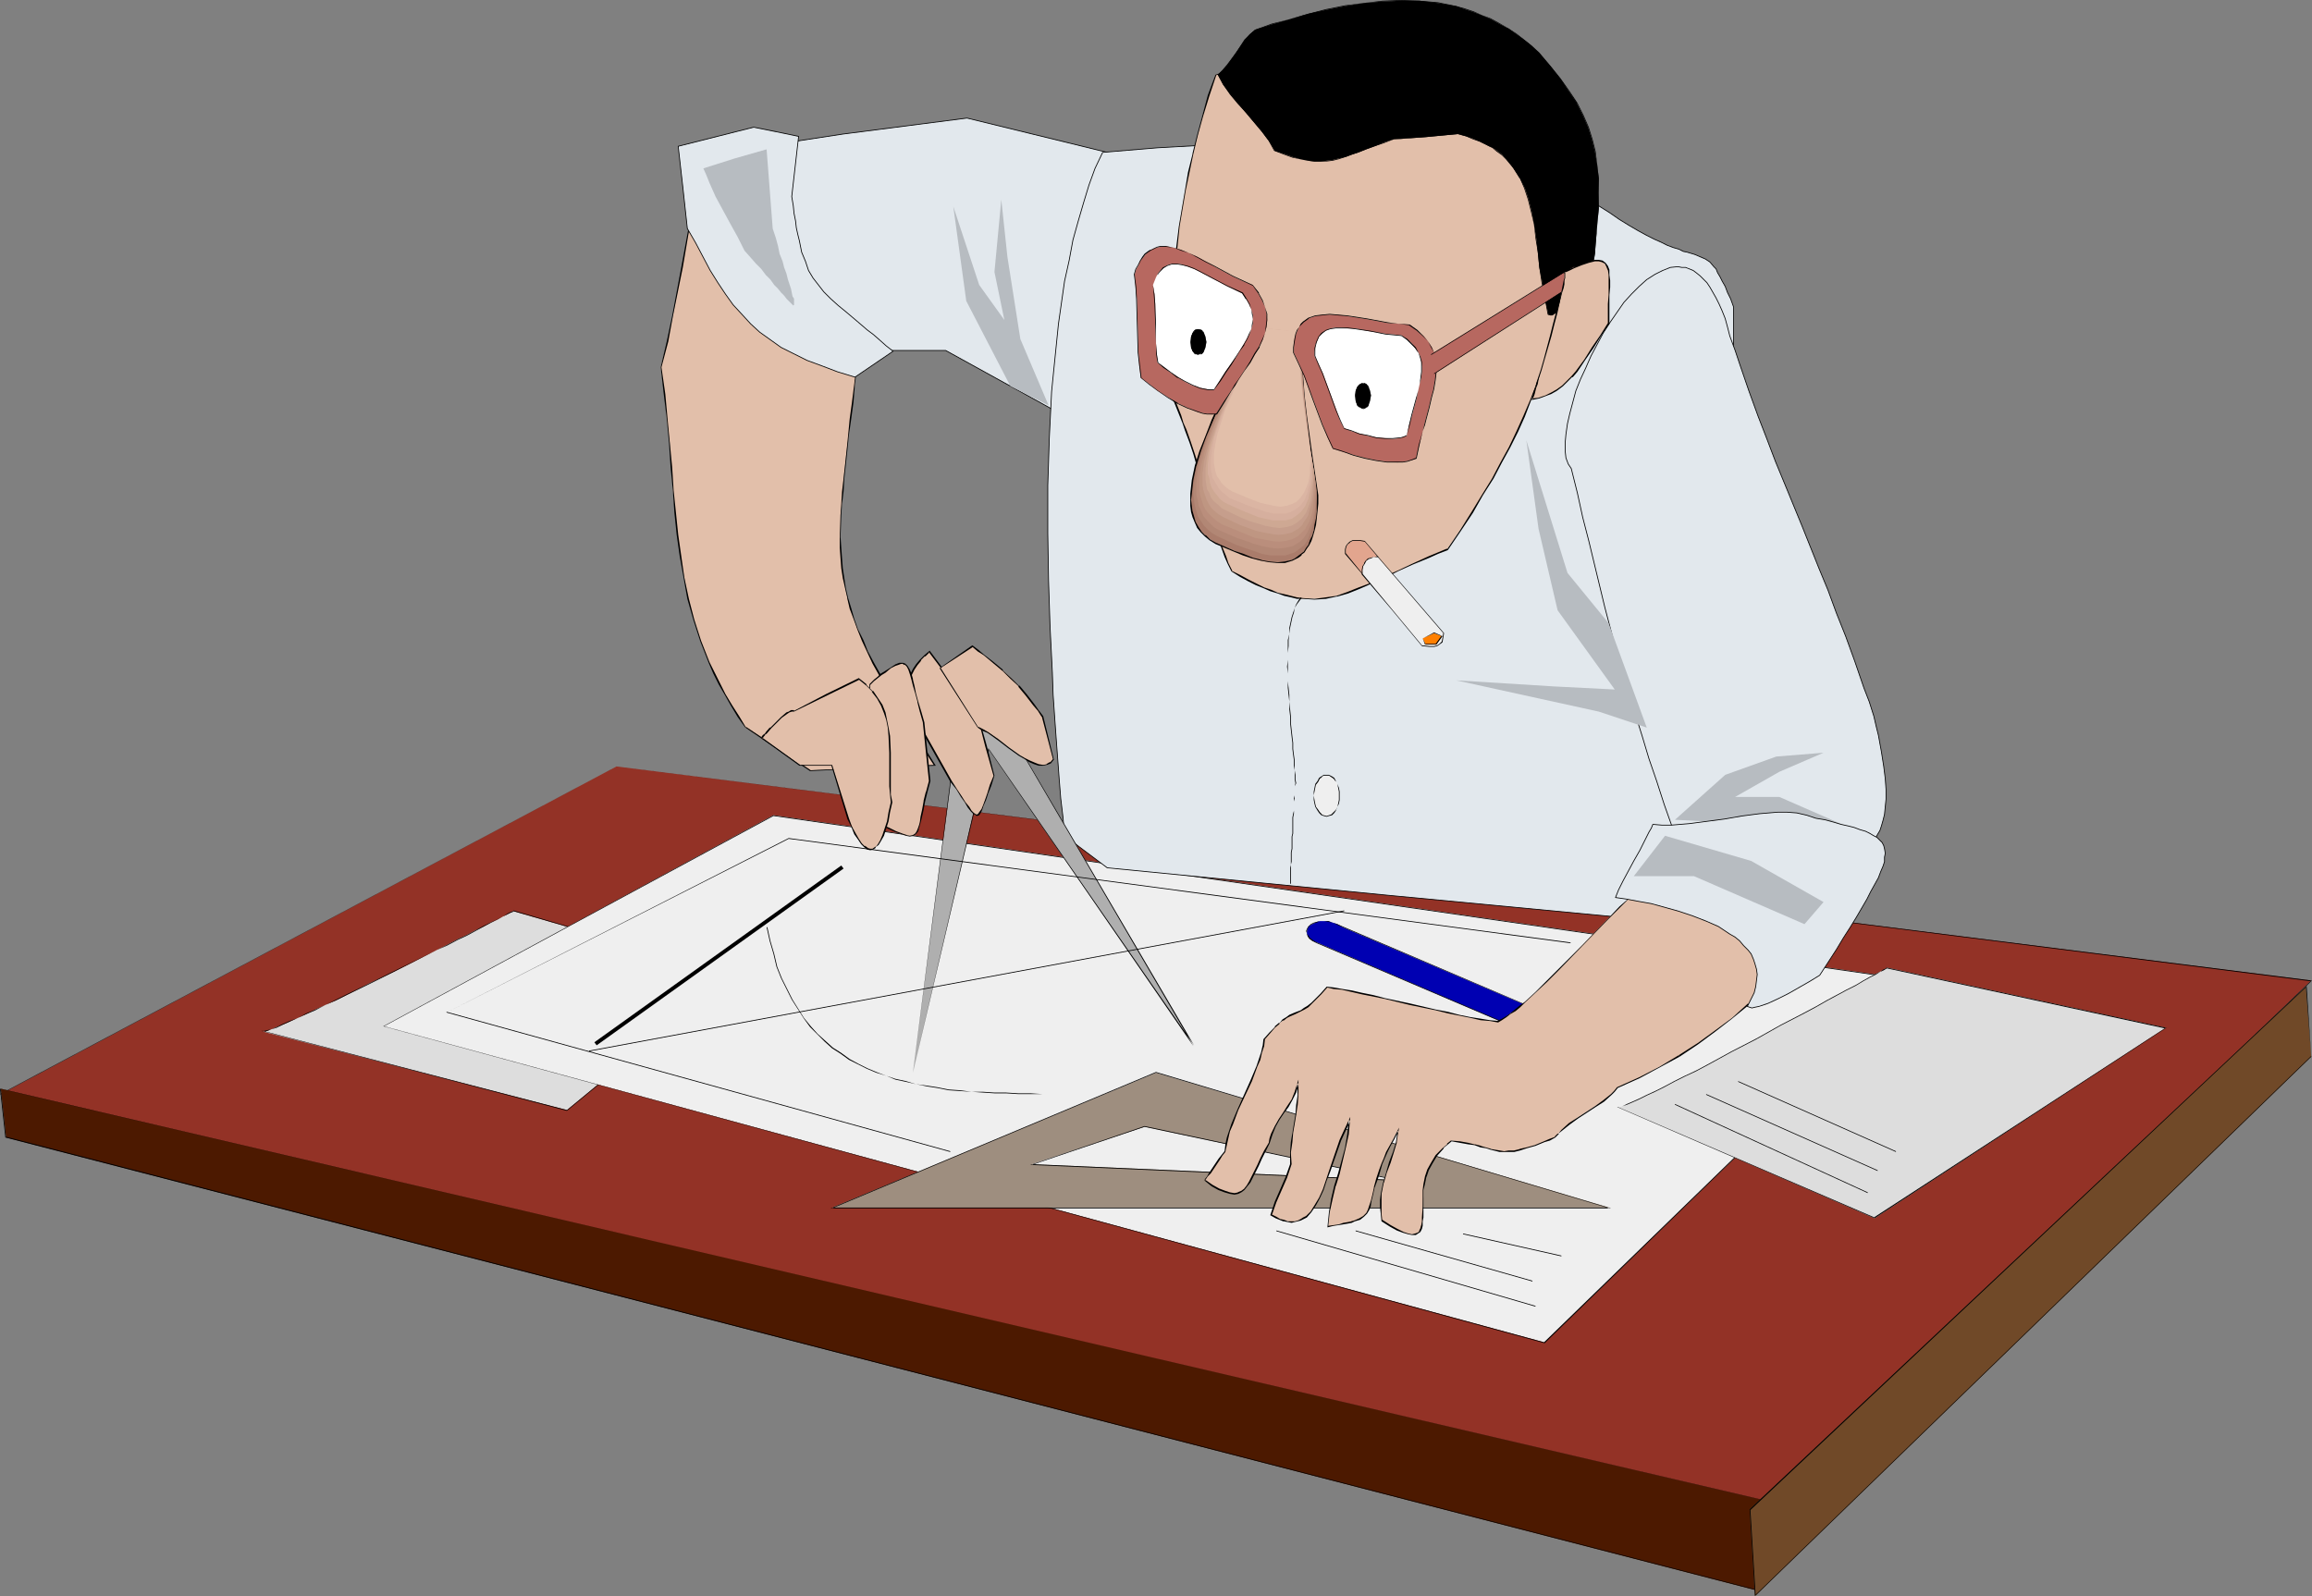 <?xml version="1.0" encoding="UTF-8" standalone="no"?>
<svg
   version="1.0"
   width="129.724mm"
   height="89.57mm"
   id="svg92"
   sodipodi:docname="Graphic Designer.wmf"
   xmlns:inkscape="http://www.inkscape.org/namespaces/inkscape"
   xmlns:sodipodi="http://sodipodi.sourceforge.net/DTD/sodipodi-0.dtd"
   xmlns="http://www.w3.org/2000/svg"
   xmlns:svg="http://www.w3.org/2000/svg">
  <rect width="100%" height="100%" fill="#808080" stroke="none"/>
  <sodipodi:namedview
     id="namedview92"
     pagecolor="#ffffff"
     bordercolor="#000000"
     borderopacity="0.25"
     inkscape:showpageshadow="2"
     inkscape:pageopacity="0.0"
     inkscape:pagecheckerboard="0"
     inkscape:deskcolor="#d1d1d1"
     inkscape:document-units="mm" />
  <defs
     id="defs1">
    <pattern
       id="WMFhbasepattern"
       patternUnits="userSpaceOnUse"
       width="6"
       height="6"
       x="0"
       y="0" />
  </defs>
  <path
     style="fill:#e2e8ed;fill-opacity:1;fill-rule:evenodd;stroke:#000000;stroke-width:0.162px;stroke-linecap:round;stroke-linejoin:round;stroke-miterlimit:4;stroke-dasharray:none;stroke-opacity:1"
     d="m 247.248,35.388 -21.008,-5.171 -21.17,-5.171 -26.341,3.393 -29.734,4.525 6.787,11.473 6.949,11.473 8.565,9.211 8.565,9.211 h 20.685 l 20.523,11.311 20.523,11.473 2.909,-30.864 z"
     id="path1" />
  <path
     style="fill:#933226;fill-opacity:1;fill-rule:evenodd;stroke:none"
     d="m 130.734,162.56 359.398,45.407 L 374.427,319.141 0.162,232.044 Z"
     id="path2" />
  <path
     style="fill:#000000;fill-opacity:1;fill-rule:evenodd;stroke:none"
     d="m 130.734,162.56 359.398,45.568 v -0.162 L 374.427,318.979 v 0 L 0.162,232.044 v 0 L 130.734,162.56 v 0 L 0,232.044 374.427,319.141 490.294,207.967 Z"
     id="path3" />
  <path
     style="fill:#dddddd;fill-opacity:1;fill-rule:evenodd;stroke:none"
     d="m 55.752,218.793 64.478,16.644 34.906,-28.763 -46.218,-13.412 h -0.162 l -0.485,0.323 -0.646,0.323 -0.97,0.485 -1.131,0.646 -1.454,0.646 -1.454,0.808 -1.778,0.808 -1.778,0.97 -2.101,0.97 -2.101,1.131 -2.262,1.131 -4.686,2.424 -4.848,2.424 -4.848,2.262 -4.686,2.424 -2.262,1.131 -2.262,0.97 -2.101,0.97 -1.939,0.97 -1.778,0.808 -1.778,0.808 -1.454,0.646 -1.293,0.485 -1.131,0.485 -0.808,0.323 -0.646,0.162 z"
     id="path4" />
  <path
     style="fill:#000000;fill-opacity:1;fill-rule:evenodd;stroke:none"
     d="m 55.429,218.632 64.802,16.967 35.067,-28.925 -46.379,-13.574 -0.162,0.162 -0.485,0.162 -0.646,0.323 -0.97,0.646 -4.04,1.939 -1.778,0.97 -1.778,0.97 -2.101,0.97 -2.101,1.131 -2.262,1.131 -9.534,4.686 -4.848,2.424 -4.686,2.262 -2.262,1.131 -2.262,1.131 -2.101,0.97 -1.939,0.808 -1.778,0.97 -1.778,0.646 -1.454,0.646 -1.293,0.646 -1.131,0.485 -0.808,0.162 -0.646,0.162 h -0.646 l 0.323,0.162 h 0.323 l 0.646,-0.162 0.808,-0.323 1.131,-0.323 1.293,-0.646 1.454,-0.646 1.778,-0.808 1.778,-0.808 1.939,-0.808 2.101,-1.131 2.262,-0.97 2.262,-1.131 4.686,-2.262 4.848,-2.424 9.534,-4.848 2.262,-0.97 2.101,-1.131 2.101,-0.97 1.778,-0.97 1.778,-0.97 4.04,-2.101 0.97,-0.485 0.646,-0.323 0.485,-0.162 0.162,-0.162 46.218,13.412 v 0 l -34.906,28.763 v 0 L 55.752,218.632 v 0.162 z"
     id="path5" />
  <path
     style="fill:#efefef;fill-opacity:1;fill-rule:evenodd;stroke:none"
     d="M 81.446,217.662 327.563,284.722 406.585,207.967 164.024,172.902 Z"
     id="path6" />
  <path
     style="fill:#000000;fill-opacity:1;fill-rule:evenodd;stroke:none"
     d="m 81.285,217.662 246.278,67.222 79.022,-76.917 -242.561,-35.065 -82.739,44.76 h 0.162 l 82.578,-44.599 242.561,35.065 -0.162,-0.162 -79.022,76.755 h 0.162 L 81.446,217.662 v 0 z"
     id="path7" />
  <path
     style="fill:#e2e8ed;fill-opacity:1;fill-rule:evenodd;stroke:#000000;stroke-width:0.162px;stroke-linecap:round;stroke-linejoin:round;stroke-miterlimit:4;stroke-dasharray:none;stroke-opacity:1"
     d="m 257.105,30.702 -5.818,0.323 -5.818,0.323 -5.818,0.485 -5.818,0.485 -1.616,3.393 -1.293,3.555 -1.131,3.717 -1.131,3.878 -1.131,4.04 -0.808,4.363 -0.97,4.363 -0.646,4.525 -0.646,4.525 -0.97,9.534 -0.485,4.848 -0.485,9.857 -0.323,10.019 v 10.18 l 0.162,10.019 0.323,9.857 0.485,9.695 0.162,4.686 0.323,4.686 0.323,4.525 0.323,4.363 0.323,4.363 0.323,4.04 0.485,4.04 0.323,3.878 4.525,3.393 4.525,3.393 59.469,5.817 59.63,5.656 6.787,-30.864 6.949,-30.864 V 65.121 l -0.646,-1.777 -0.646,-1.293 -0.485,-1.293 -0.646,-1.131 -0.485,-0.97 -0.485,-0.808 -0.323,-0.808 -0.485,-0.485 -0.808,-0.97 -0.97,-0.646 -1.131,-0.485 -1.131,-0.485 -1.616,-0.485 -0.808,-0.162 -0.97,-0.485 -1.131,-0.323 -1.293,-0.485 -1.293,-0.646 -1.454,-0.646 -1.616,-0.808 -1.778,-0.97 -1.939,-1.131 -2.101,-1.293 -2.101,-1.454 -2.586,-1.616 -2.586,-1.777 -2.909,-2.101 -4.848,0.323 -5.01,-0.162 -4.848,-0.323 -4.686,-0.646 -4.686,-0.646 -4.686,-0.97 -9.211,-1.939 -9.373,-2.101 -4.525,-0.808 -4.848,-0.808 -4.686,-0.646 -4.848,-0.323 -4.848,-0.162 z"
     id="path8" />
  <path
     style="fill:#e2bfaa;fill-opacity:1;fill-rule:evenodd;stroke:none"
     d="m 247.248,81.118 0.97,1.939 0.808,1.777 0.646,1.777 0.646,1.616 0.646,1.454 0.485,1.454 0.97,2.747 0.808,2.424 0.646,2.262 0.485,2.101 0.646,1.939 0.97,3.878 0.485,1.939 0.646,2.101 0.808,2.424 0.808,2.424 1.131,2.747 0.646,1.454 0.646,1.616 1.778,0.97 1.778,0.97 1.616,0.808 1.616,0.646 1.616,0.646 1.454,0.485 1.454,0.485 1.293,0.323 1.293,0.323 1.293,0.162 h 2.424 l 2.424,-0.162 2.262,-0.485 2.424,-0.646 2.424,-0.97 2.586,-1.131 2.586,-1.131 2.909,-1.293 3.232,-1.616 3.555,-1.454 1.778,-0.808 1.939,-0.808 2.747,-4.04 2.586,-3.878 2.262,-3.555 2.101,-3.555 1.778,-3.393 1.778,-3.232 1.616,-3.232 1.454,-3.393 1.454,-3.232 1.293,-3.393 1.131,-3.555 1.293,-3.717 1.131,-3.878 1.293,-4.201 1.293,-4.525 1.131,-4.686 v -2.424 -2.585 l -0.323,-4.525 -0.323,-4.525 -0.646,-4.04 -0.808,-3.717 -0.97,-3.393 -0.97,-3.232 -1.293,-3.07 -1.454,-2.585 -1.454,-2.424 -1.616,-2.262 -1.939,-1.939 -1.939,-1.616 -2.101,-1.454 -2.262,-1.293 -2.424,-1.131 -2.586,-0.97 -2.586,-0.646 -2.747,-0.485 -3.07,-0.323 h -2.909 -3.232 l -3.232,0.162 -3.394,0.323 -3.555,0.323 -3.717,0.646 -3.717,0.808 -3.878,0.808 -3.878,0.97 -4.04,0.97 -4.202,1.293 -4.202,1.131 -1.454,4.363 -1.293,4.363 -0.97,4.04 -1.131,4.04 -0.808,3.878 -0.808,3.878 -1.293,7.595 -0.808,7.756 -0.323,3.878 -0.323,4.04 -0.323,4.201 -0.323,4.201 -0.323,4.363 z"
     id="path9" />
  <path
     style="fill:#000000;fill-opacity:1;fill-rule:evenodd;stroke:none"
     d="m 247.248,81.118 0.808,1.939 0.808,1.939 0.646,1.616 0.646,1.616 0.646,1.616 0.485,1.454 0.97,2.585 0.808,2.424 0.646,2.262 0.646,2.101 0.485,2.101 0.97,3.717 0.485,2.101 0.646,2.101 0.808,2.262 0.97,2.424 0.97,2.747 0.646,1.454 0.808,1.616 1.778,1.131 1.778,0.97 1.616,0.808 1.616,0.646 1.454,0.646 1.616,0.485 1.293,0.485 1.454,0.323 v 0 l 1.293,0.323 h 1.293 l 2.424,0.162 2.424,-0.162 2.262,-0.485 h 0.162 l 2.262,-0.646 2.424,-0.97 2.586,-1.131 2.747,-1.131 2.747,-1.454 3.232,-1.454 3.555,-1.454 1.778,-0.808 2.101,-0.808 2.747,-4.04 2.586,-3.878 2.101,-3.717 2.262,-3.555 1.778,-3.393 1.778,-3.232 1.616,-3.232 1.454,-3.232 1.293,-3.393 1.293,-3.393 1.293,-3.555 1.293,-3.717 1.131,-3.878 1.293,-4.201 1.131,-4.363 1.293,-4.848 v -2.424 -2.585 l -0.323,-4.525 -0.485,-4.525 -0.485,-4.04 -0.808,-3.717 v 0 l -0.97,-3.555 -0.97,-3.232 -1.293,-2.909 -1.454,-2.747 -1.454,-2.424 -1.778,-2.101 v 0 l -1.778,-1.939 v 0 l -2.101,-1.777 -2.101,-1.454 -2.262,-1.293 -2.424,-1.131 -2.424,-0.808 -2.747,-0.808 v 0 l -2.747,-0.323 -3.07,-0.323 -2.909,-0.162 h -3.232 l -3.232,0.162 -3.394,0.323 -3.555,0.485 -3.717,0.485 -3.717,0.808 -3.878,0.808 -3.878,0.97 -4.04,0.97 h -0.162 l -4.04,1.293 -4.202,1.293 -1.616,4.363 -1.131,4.201 -1.131,4.201 -0.97,3.878 v 0.162 l -0.97,3.878 -0.646,3.878 -1.293,7.595 -0.97,7.756 -0.323,3.878 -0.646,8.241 -0.323,4.201 -0.323,4.363 -0.162,4.686 h 0.162 l 0.323,-4.686 0.162,-4.363 0.323,-4.201 0.646,-8.241 0.485,-3.878 0.808,-7.756 1.293,-7.595 0.808,-3.878 0.808,-3.878 v 0 l 0.97,-4.04 1.131,-4.04 1.293,-4.201 1.454,-4.363 h -0.162 l 4.363,-1.131 4.04,-1.293 v 0 l 4.04,-0.97 3.878,-0.97 3.878,-0.808 3.717,-0.808 3.717,-0.646 3.555,-0.323 3.394,-0.323 3.232,-0.323 h 3.232 l 2.909,0.162 3.07,0.323 2.747,0.485 v 0 l 2.586,0.646 2.586,0.97 2.424,1.131 2.101,1.131 2.262,1.616 1.939,1.616 v 0 l 1.778,1.939 v 0 l 1.616,2.101 1.616,2.424 1.293,2.747 1.293,2.909 1.131,3.232 0.97,3.555 v -0.162 l 0.646,3.717 0.646,4.04 0.485,4.525 0.162,4.525 0.162,2.585 v 2.424 0 l -1.293,4.686 -1.293,4.525 -1.131,4.04 -1.293,4.04 -1.131,3.555 -1.293,3.555 -1.293,3.393 -1.454,3.393 -1.454,3.232 -1.616,3.393 -1.778,3.232 -1.778,3.393 -2.101,3.393 -2.262,3.717 -2.424,3.878 -2.747,4.04 v -0.162 l -1.939,0.808 -1.939,0.808 -3.555,1.616 -3.07,1.454 -2.909,1.293 -2.747,1.293 -2.586,0.97 -2.424,0.97 -2.262,0.808 v 0 l -2.262,0.323 -2.424,0.323 -2.424,-0.162 -1.293,-0.162 -1.293,-0.323 v 0 l -1.293,-0.323 -1.454,-0.323 -1.454,-0.646 -1.454,-0.485 -1.616,-0.808 -1.616,-0.808 -1.778,-0.97 -1.939,-0.97 h 0.162 l -0.808,-1.616 -0.485,-1.454 -1.131,-2.747 -0.808,-2.424 -0.808,-2.262 -0.646,-2.101 -0.485,-1.939 -1.131,-3.878 -0.485,-1.939 -0.485,-2.262 -0.646,-2.101 -0.808,-2.424 -0.97,-2.747 -0.646,-1.454 -0.485,-1.616 -0.646,-1.616 -0.646,-1.616 -0.97,-1.939 -0.808,-1.939 v 0.162 z"
     id="path10" />
  <path
     style="fill:#000000;fill-opacity:1;fill-rule:evenodd;stroke:none"
     d="m 270.356,31.995 -1.293,-2.101 -1.454,-1.939 -3.394,-4.04 -1.778,-2.101 -1.616,-1.939 -1.454,-1.939 -1.131,-2.101 1.131,-0.97 0.97,-1.131 1.778,-2.585 1.939,-2.747 0.97,-1.131 1.131,-0.97 3.555,-1.131 3.878,-1.131 3.878,-1.131 3.717,-0.808 4.04,-0.808 3.878,-0.646 4.04,-0.323 3.878,-0.162 h 4.04 l 3.878,0.485 3.878,0.646 1.778,0.646 1.939,0.646 1.778,0.646 1.778,0.808 1.778,0.97 1.939,0.97 1.616,1.131 1.778,1.293 1.616,1.293 1.616,1.616 2.424,2.747 2.101,2.747 1.778,2.585 1.616,2.424 1.293,2.585 1.131,2.585 0.808,2.585 0.646,2.585 0.485,2.747 0.323,2.909 v 3.07 3.393 l -0.323,3.555 -0.323,3.878 -0.162,2.101 -0.323,2.101 -0.323,2.262 -0.323,2.424 -0.323,-0.162 h -0.485 l -0.485,0.323 -0.485,0.323 -0.646,0.485 -0.646,0.646 -1.293,1.454 -1.454,1.454 -0.646,0.485 -0.646,0.646 -0.485,0.323 -0.485,0.323 h -0.485 l -0.323,-0.162 -0.808,-3.555 -0.485,-3.232 -0.646,-3.232 -0.323,-3.232 -0.323,-2.909 -0.485,-2.909 -0.485,-2.747 -0.646,-2.585 -0.808,-2.424 -1.131,-2.262 -1.293,-1.939 -0.646,-0.97 -0.808,-0.97 -0.97,-0.97 -0.97,-0.808 -1.131,-0.646 -1.293,-0.646 -1.293,-0.646 -1.454,-0.646 -1.454,-0.485 -1.778,-0.485 -6.787,0.646 -6.787,0.485 -2.101,0.646 -1.939,0.808 -1.778,0.646 -1.616,0.646 -1.454,0.485 -1.293,0.485 -1.454,0.323 -1.293,0.323 -1.293,0.162 -1.293,0.162 h -1.293 l -1.454,-0.162 -1.616,-0.323 -1.616,-0.485 -1.778,-0.646 z"
     id="path11" />
  <path
     style="fill:#000000;fill-opacity:1;fill-rule:evenodd;stroke:none"
     d="m 270.356,31.833 v 0.162 l -1.131,-2.101 v 0 l -1.454,-2.101 -3.394,-4.04 -1.778,-1.939 -1.616,-1.939 -1.454,-2.101 -1.131,-1.939 v 0.162 l 0.97,-0.97 0.97,-1.131 1.939,-2.747 1.778,-2.585 1.131,-1.131 0.97,-0.97 v 0 l 3.555,-1.293 3.878,-1.131 3.878,-0.97 3.717,-0.97 4.04,-0.808 3.878,-0.646 4.04,-0.323 3.878,-0.162 4.04,0.162 3.878,0.323 3.878,0.808 1.778,0.485 1.939,0.646 1.778,0.646 1.778,0.808 1.778,0.97 1.939,0.97 h -0.162 l 1.778,1.131 1.616,1.293 1.616,1.454 1.616,1.454 2.424,2.909 2.101,2.585 1.939,2.585 1.616,2.585 v -0.162 l 1.293,2.585 1.131,2.585 0.808,2.585 0.646,2.585 0.485,2.747 0.162,2.909 0.162,3.07 -0.162,3.393 -0.162,3.555 -0.485,3.878 -0.162,2.101 -0.162,2.101 -0.323,2.262 -0.323,2.424 v -0.162 l -0.323,-0.162 -0.485,0.162 -0.485,0.162 v 0 l -0.646,0.485 -0.646,0.485 -0.646,0.646 -1.293,1.293 -1.293,1.454 -0.646,0.646 -0.646,0.485 -0.646,0.485 h 0.162 l -0.485,0.162 -0.485,0.162 -0.323,-0.323 v 0.162 l -0.646,-3.555 -0.646,-3.232 -0.485,-3.232 -0.323,-3.232 -0.485,-2.909 -0.485,-2.909 -0.485,-2.747 -0.646,-2.585 -0.808,-2.424 -0.97,-2.262 v 0 l -1.293,-2.101 -0.808,-0.97 -0.808,-0.97 -0.97,-0.808 -0.97,-0.808 -1.131,-0.646 -1.131,-0.808 h -0.162 l -1.293,-0.646 -1.454,-0.485 -1.454,-0.646 -1.778,-0.485 -6.787,0.646 -6.787,0.646 -2.101,0.646 -1.939,0.646 -1.778,0.646 -1.616,0.646 -1.454,0.485 -1.293,0.485 -1.454,0.485 -1.293,0.323 -1.293,0.162 h -1.293 -1.293 -1.454 l -1.616,-0.323 -1.616,-0.485 -1.778,-0.646 -1.939,-0.808 -0.162,0.162 2.101,0.808 1.778,0.646 1.616,0.323 1.616,0.323 1.454,0.162 h 1.293 1.293 l 1.293,-0.162 1.293,-0.323 1.454,-0.485 1.293,-0.485 1.454,-0.485 1.616,-0.646 1.778,-0.646 1.939,-0.646 2.101,-0.808 6.787,-0.485 6.787,-0.646 1.778,0.485 1.454,0.646 1.454,0.485 1.293,0.646 v 0 l 1.293,0.646 0.97,0.808 1.131,0.808 0.808,0.808 0.808,0.97 0.808,0.97 1.293,2.101 v -0.162 l 0.97,2.262 0.808,2.424 0.646,2.585 0.646,2.747 0.323,2.909 0.485,2.909 0.323,3.232 0.485,3.232 0.646,3.232 0.646,3.555 0.485,0.162 h 0.485 l 0.485,-0.323 v 0 l 0.646,-0.323 0.646,-0.485 0.646,-0.646 1.293,-1.454 1.293,-1.293 0.646,-0.646 0.646,-0.646 0.485,-0.323 v 0 l 0.485,-0.323 h 0.485 l 0.323,0.162 0.485,-2.424 0.162,-2.262 0.323,-2.101 0.162,-2.101 0.323,-3.878 0.323,-3.555 v -3.393 -3.07 l -0.323,-2.909 -0.323,-2.747 -0.646,-2.585 -0.808,-2.585 -1.131,-2.585 -1.293,-2.585 v 0 l -1.616,-2.424 -1.939,-2.747 -2.101,-2.585 -2.424,-2.909 -1.616,-1.454 -1.616,-1.293 -1.616,-1.293 -1.778,-1.131 v 0 l -1.939,-1.131 -1.778,-0.97 -1.778,-0.646 -1.778,-0.808 -1.939,-0.646 -1.778,-0.485 -3.878,-0.808 -3.878,-0.323 L 297.02,0 l -3.878,0.162 -4.04,0.485 -3.878,0.485 -4.04,0.808 -3.717,0.97 -3.878,1.131 -3.878,0.97 -3.555,1.293 -1.131,0.97 -1.131,1.131 -1.778,2.747 -1.939,2.585 -0.97,1.131 -0.97,0.97 1.131,2.101 1.454,2.101 1.616,1.939 1.778,1.939 3.394,4.04 1.454,1.939 v 0 l 1.131,2.101 z"
     id="path12" />
  <path
     style="fill:#aa7c6b;fill-opacity:1;fill-rule:evenodd;stroke:none"
     d="m 265.67,69.645 -1.131,3.07 -1.454,3.07 -2.909,6.625 -3.07,6.787 -1.454,3.232 -1.131,3.232 -0.97,3.07 -0.646,3.07 -0.162,1.454 -0.162,1.454 v 1.293 1.293 l 0.162,1.293 0.323,1.131 0.323,1.131 0.646,0.97 0.646,0.97 0.97,0.808 0.97,0.808 1.131,0.808 4.04,1.616 1.939,0.808 1.939,0.808 1.778,0.485 1.778,0.323 h 1.778 1.454 l 1.616,-0.485 0.646,-0.323 0.646,-0.323 0.646,-0.485 0.485,-0.646 0.646,-0.646 0.323,-0.808 0.485,-0.808 0.323,-1.131 0.323,-0.97 0.323,-1.293 0.323,-1.454 v -1.454 l 0.162,-1.616 v -1.778 l -0.646,-4.363 -0.646,-4.363 -1.131,-8.241 -0.485,-4.201 -0.323,-4.363 -0.162,-4.201 V 70.777 l -5.171,-0.485 z"
     id="path13" />
  <path
     style="fill:#000000;fill-opacity:1;fill-rule:evenodd;stroke:none"
     d="m 265.67,69.484 -1.293,3.232 -1.454,3.07 -2.909,6.625 -3.07,6.625 -1.293,3.393 -1.293,3.232 -0.97,3.07 v 0 l -0.646,3.07 -0.162,1.454 -0.162,1.454 v 1.293 1.293 l 0.162,1.293 v 0 l 0.323,1.131 0.485,1.131 0.485,1.131 0.808,0.97 v 0 l 0.808,0.808 v 0 l 0.97,0.808 1.293,0.808 3.878,1.616 1.939,0.808 1.939,0.646 1.939,0.485 v 0 l 1.778,0.323 1.778,0.162 h 1.454 l 1.616,-0.485 0.646,-0.323 0.646,-0.323 0.646,-0.485 v -0.162 l 0.646,-0.485 v 0 l 0.485,-0.808 0.485,-0.646 0.485,-0.97 0.323,-0.97 0.323,-1.131 v 0 l 0.323,-1.293 0.162,-1.454 0.162,-1.454 0.162,-1.616 v -1.778 l -0.646,-4.363 -0.646,-4.363 -1.131,-8.241 -0.485,-4.201 -0.323,-4.363 -0.162,-4.201 -0.162,-4.525 -5.171,-0.646 -5.171,-0.646 v 0.323 l 5.171,0.485 5.171,0.646 -0.162,-0.162 v 4.525 l 0.323,4.201 0.323,4.363 0.323,4.201 1.131,8.241 0.646,4.363 0.646,4.363 v 1.778 1.616 l -0.162,1.454 -0.323,1.454 -0.162,1.293 v -0.162 l -0.323,1.131 -0.485,0.97 -0.323,0.97 -0.485,0.646 -0.485,0.808 v 0 l -0.646,0.485 v 0 l -0.646,0.485 -0.646,0.485 -0.646,0.323 -1.454,0.323 v 0 l -1.454,0.162 -1.778,-0.162 -1.778,-0.323 h 0.162 l -1.939,-0.485 -1.939,-0.808 -1.939,-0.646 -4.04,-1.777 -1.131,-0.646 -0.97,-0.97 v 0.162 l -0.808,-0.808 v 0 l -0.646,-0.97 -0.646,-1.131 -0.323,-1.131 -0.323,-1.131 v 0.162 l -0.162,-1.293 -0.162,-1.293 0.162,-1.293 0.162,-1.454 0.162,-1.454 0.646,-3.07 v 0.162 l 0.97,-3.232 1.131,-3.07 1.454,-3.393 2.909,-6.625 3.07,-6.625 1.293,-3.232 1.293,-3.07 -0.162,0.162 z"
     id="path14" />
  <path
     style="fill:#b28775;fill-opacity:1;fill-rule:evenodd;stroke:none"
     d="m 265.993,69.645 -1.131,2.909 -1.454,3.07 -2.909,6.464 -2.909,6.464 -1.293,3.232 -1.131,3.07 -0.97,3.07 -0.646,2.909 -0.323,1.454 -0.162,1.293 v 1.293 l 0.162,1.293 0.162,1.131 0.323,1.131 0.323,1.131 0.646,0.97 0.646,0.97 0.808,0.808 0.97,0.808 1.131,0.646 3.878,1.778 1.778,0.646 1.939,0.646 1.778,0.646 1.778,0.323 h 1.616 1.616 l 1.454,-0.485 0.485,-0.162 0.646,-0.485 0.646,-0.485 0.646,-0.485 0.485,-0.646 0.485,-0.808 0.323,-0.97 0.323,-0.97 0.323,-0.97 0.323,-1.293 0.162,-1.293 0.162,-1.454 0.162,-1.454 v -1.777 l -0.646,-4.363 -0.646,-4.04 -0.97,-8.241 -0.485,-4.04 -0.323,-4.201 -0.162,-4.201 -0.162,-4.201 -4.848,-0.485 z"
     id="path15" />
  <path
     style="fill:#ba8e7c;fill-opacity:1;fill-rule:evenodd;stroke:none"
     d="m 266.155,69.645 -1.131,2.747 -1.293,3.07 -2.909,6.14 -2.747,6.302 -1.293,3.232 -1.131,3.07 -0.97,2.909 -0.646,2.747 -0.162,1.293 -0.162,1.454 v 1.293 1.131 l 0.323,1.131 0.162,1.131 0.485,0.97 0.485,1.131 0.646,0.808 0.808,0.808 0.808,0.808 1.131,0.646 3.717,1.616 1.939,0.646 1.778,0.646 1.778,0.485 1.616,0.323 1.616,0.162 1.616,-0.162 1.454,-0.323 1.131,-0.646 0.646,-0.485 0.485,-0.485 0.485,-0.646 0.485,-0.808 0.323,-0.808 0.485,-0.97 0.323,-0.97 0.162,-1.131 0.323,-1.293 v -1.454 l 0.162,-1.616 v -1.616 l -0.646,-4.201 -0.646,-3.878 -0.97,-8.08 -0.323,-3.878 -0.323,-4.04 -0.323,-4.04 V 70.615 l -4.848,-0.485 z"
     id="path16" />
  <path
     style="fill:#bf9682;fill-opacity:1;fill-rule:evenodd;stroke:none"
     d="m 266.317,69.645 -1.131,2.747 -1.131,2.909 -2.747,5.979 -2.747,6.14 -1.293,3.07 -1.131,2.909 -0.808,2.909 -0.646,2.585 -0.162,1.454 -0.162,1.131 v 1.293 1.131 l 0.162,1.131 0.323,1.131 0.323,0.97 0.485,0.97 0.646,0.808 0.808,0.808 0.97,0.808 0.97,0.646 3.555,1.454 1.939,0.808 1.616,0.646 1.778,0.323 1.616,0.323 1.616,0.162 1.454,-0.162 1.293,-0.323 1.293,-0.646 0.485,-0.485 0.485,-0.485 0.646,-0.646 0.323,-0.646 0.485,-0.808 0.323,-0.97 0.323,-0.97 0.162,-1.131 0.162,-1.293 0.162,-1.293 0.162,-1.454 v -1.616 l -0.646,-4.04 -0.646,-3.878 -0.97,-7.756 -0.323,-3.717 -0.323,-3.878 -0.162,-4.04 V 70.615 l -4.848,-0.485 z"
     id="path17" />
  <path
     style="fill:#c69e8c;fill-opacity:1;fill-rule:evenodd;stroke:none"
     d="m 266.64,69.484 -1.131,2.747 -1.131,2.747 -2.586,5.817 -2.747,5.979 -1.293,2.909 -0.97,2.909 -0.808,2.747 -0.646,2.585 -0.162,1.293 -0.162,1.131 v 1.293 1.131 l 0.162,1.131 0.323,0.97 0.323,0.97 0.485,0.97 0.485,0.808 0.808,0.808 0.808,0.646 1.131,0.646 3.394,1.616 3.555,1.293 1.616,0.323 1.616,0.323 1.454,0.162 1.454,-0.162 1.293,-0.323 1.131,-0.646 0.485,-0.323 0.646,-0.646 0.323,-0.646 0.485,-0.646 0.485,-0.808 0.162,-0.808 0.323,-0.97 0.323,-1.131 0.162,-1.131 0.162,-1.293 v -1.454 -1.616 l -0.485,-3.878 -0.646,-3.717 -0.808,-7.433 -0.485,-3.717 -0.162,-3.717 -0.162,-3.878 -0.162,-3.878 z"
     id="path18" />
  <path
     style="fill:#cea893;fill-opacity:1;fill-rule:evenodd;stroke:none"
     d="m 266.801,69.484 -0.97,2.585 -1.131,2.747 -2.586,5.656 -2.586,5.656 -1.131,2.909 -0.97,2.747 -0.97,2.747 -0.485,2.424 -0.323,2.424 v 1.131 1.131 l 0.162,1.131 0.162,0.97 0.485,0.808 0.323,0.97 0.646,0.808 0.808,0.646 0.808,0.808 0.97,0.485 3.394,1.616 1.616,0.646 1.616,0.485 1.616,0.485 1.616,0.323 1.454,0.162 1.293,-0.162 1.293,-0.323 1.131,-0.646 1.131,-0.97 0.323,-0.485 0.485,-0.646 0.323,-0.808 0.646,-1.778 0.162,-1.131 0.162,-1.131 0.162,-1.293 0.162,-1.454 v -1.454 l -0.646,-3.717 -0.485,-3.717 -0.97,-7.11 -0.323,-3.555 -0.323,-3.717 -0.162,-3.555 -0.162,-3.717 -4.363,-0.646 z"
     id="path19" />
  <path
     style="fill:#d6af9e;fill-opacity:1;fill-rule:evenodd;stroke:none"
     d="m 267.125,69.484 -1.131,2.585 -0.97,2.585 -1.293,2.747 -1.293,2.747 -2.424,5.494 -1.131,2.585 -0.97,2.747 -0.808,2.585 -0.646,2.424 -0.323,2.424 v 0.97 1.131 l 0.323,0.97 0.162,0.97 0.323,0.97 0.485,0.808 0.646,0.808 0.646,0.808 0.808,0.646 0.97,0.485 3.232,1.454 1.616,0.646 1.616,0.646 1.454,0.323 1.454,0.323 h 1.454 1.293 l 1.293,-0.323 0.97,-0.646 0.97,-0.808 0.485,-0.646 0.485,-0.646 0.323,-0.808 0.323,-0.646 0.162,-0.97 0.323,-1.131 0.162,-0.97 0.162,-1.293 v -1.293 -1.454 l -0.485,-3.717 -0.485,-3.555 -0.97,-6.787 -0.323,-3.555 -0.323,-3.555 -0.162,-3.393 V 70.453 l -4.202,-0.485 z"
     id="path20" />
  <path
     style="fill:#dbb5a3;fill-opacity:1;fill-rule:evenodd;stroke:none"
     d="m 267.286,69.484 -0.97,2.424 -1.131,2.424 -2.262,5.332 -2.424,5.332 -1.131,2.585 -0.97,2.585 -0.808,2.424 -0.485,2.424 -0.323,2.262 v 1.131 0.97 l 0.162,0.97 0.162,0.97 0.485,0.808 0.485,0.808 0.485,0.808 0.646,0.646 0.808,0.646 0.808,0.646 3.232,1.293 1.616,0.646 1.454,0.485 1.454,0.485 1.454,0.323 h 1.293 1.293 l 1.131,-0.323 1.131,-0.646 0.97,-0.808 0.808,-1.131 0.323,-0.808 0.323,-0.808 0.162,-0.808 0.323,-0.97 0.162,-1.131 v -1.131 l 0.162,-1.293 v -1.454 l -0.485,-3.555 -0.485,-3.393 -0.97,-6.625 -0.485,-6.625 -0.162,-3.393 V 70.453 Z"
     id="path21" />
  <path
     style="fill:#e2bfaa;fill-opacity:1;fill-rule:evenodd;stroke:none"
     d="m 267.448,69.484 -0.808,2.262 -1.131,2.424 -1.131,2.585 -1.131,2.424 -2.262,5.171 -1.131,2.424 -0.808,2.585 -0.808,2.424 -0.485,2.262 -0.323,2.101 v 2.101 l 0.323,1.777 0.323,0.97 0.485,0.646 0.485,0.808 0.646,0.646 0.808,0.646 0.808,0.485 3.07,1.293 2.909,1.131 1.454,0.323 1.454,0.323 1.293,0.162 1.293,-0.162 0.97,-0.323 1.131,-0.485 0.808,-0.808 0.808,-1.131 0.323,-0.646 0.323,-0.808 0.323,-0.808 0.162,-0.97 0.162,-0.97 v -1.293 l 0.162,-1.131 v -1.293 l -0.485,-3.393 -0.485,-3.393 -0.808,-6.464 -0.646,-6.302 v -3.393 l -0.162,-3.393 -3.878,-0.323 z"
     id="path22" />
  <path
     style="fill:#b76860;fill-opacity:1;fill-rule:evenodd;stroke:none"
     d="m 240.622,58.172 0.162,2.585 0.323,2.747 0.162,5.656 0.162,5.656 0.162,2.747 0.323,2.585 1.778,1.293 1.778,1.454 2.101,1.293 2.101,1.293 2.101,0.97 2.262,0.97 0.97,0.162 0.97,0.162 0.97,0.162 0.97,-0.162 1.616,-2.585 1.616,-2.424 0.808,-1.131 0.646,-0.97 1.293,-2.101 1.293,-1.777 0.97,-1.616 0.808,-1.616 0.808,-1.454 0.485,-1.454 0.323,-1.293 0.162,-1.454 -0.162,-1.293 -0.323,-1.454 -0.646,-1.454 -0.808,-1.454 -1.131,-1.777 -2.101,-0.808 -2.101,-0.97 -3.878,-2.101 -1.939,-1.131 -1.778,-0.97 -1.778,-0.808 -1.616,-0.646 -1.616,-0.485 -1.616,-0.323 -1.293,0.162 -0.646,0.162 -0.646,0.162 -0.646,0.323 -0.646,0.485 -0.485,0.485 -0.485,0.646 -0.646,0.646 -0.323,0.97 -0.485,0.808 z"
     id="path23" />
  <path
     style="fill:#000000;fill-opacity:1;fill-rule:evenodd;stroke:none"
     d="m 240.461,58.172 0.323,2.585 0.162,2.747 0.162,5.656 0.162,5.656 0.323,2.747 0.323,2.585 1.778,1.454 1.778,1.293 2.101,1.454 2.101,1.293 v 0 l 2.101,0.97 2.262,0.808 0.97,0.323 0.97,0.162 h 0.97 1.131 l 1.616,-2.585 1.454,-2.424 0.808,-1.131 0.646,-1.131 1.293,-1.939 1.293,-1.777 0.97,-1.777 0.97,-1.454 v -0.162 l 0.646,-1.454 0.485,-1.454 0.323,-1.293 0.162,-1.454 v -1.293 l -0.485,-1.454 -0.485,-1.454 -0.808,-1.454 v -0.162 l -1.293,-1.616 -2.101,-0.97 -2.101,-0.97 -3.878,-2.101 -1.939,-0.97 -1.778,-0.97 -1.778,-0.808 -1.616,-0.646 -1.616,-0.485 -1.616,-0.323 h -1.293 l -0.646,0.162 -0.646,0.323 -0.646,0.323 h -0.162 l -0.485,0.323 -0.646,0.485 -0.485,0.646 -0.485,0.808 v 0 l -0.485,0.97 -0.485,0.808 -0.323,1.131 h 0.162 l 0.323,-1.131 0.485,-0.808 0.485,-0.97 v 0 l 0.485,-0.646 0.485,-0.646 0.646,-0.485 0.485,-0.323 v 0 l 0.646,-0.323 0.646,-0.323 0.646,-0.162 h 1.293 l 1.616,0.162 1.616,0.646 1.616,0.485 1.778,0.97 1.778,0.97 1.939,0.97 3.878,2.101 2.101,0.97 2.101,0.97 v 0 l 1.131,1.616 v 0 l 0.808,1.454 0.646,1.454 0.323,1.454 v 1.293 l -0.162,1.454 -0.162,1.293 -0.646,1.454 -0.646,1.454 v 0 l -0.97,1.454 -0.97,1.777 -1.131,1.777 -1.293,1.939 -0.808,1.131 -0.646,1.131 -1.616,2.424 -1.616,2.585 v 0 h -0.97 -0.97 l -0.97,-0.162 -0.97,-0.323 -2.262,-0.808 -2.101,-0.97 h 0.162 l -2.262,-1.293 -1.939,-1.293 -1.939,-1.454 -1.616,-1.293 v 0 l -0.323,-2.585 -0.323,-2.747 -0.162,-5.656 -0.162,-5.656 -0.162,-2.747 -0.323,-2.585 z"
     id="path24" />
  <path
     style="fill:#afafaf;fill-opacity:1;fill-rule:evenodd;stroke:none"
     d="m 205.07,139.452 -11.474,88.067 15.998,-68.676 43.47,62.859 z"
     id="path25" />
  <path
     style="fill:#000000;fill-opacity:1;fill-rule:evenodd;stroke:none"
     d="m 204.909,139.291 -11.312,88.228 v 0 l 16.16,-68.676 h -0.162 l 43.47,63.02 0.162,-0.162 -48.318,-82.411 v 0.162 l 48.157,82.411 0.162,-0.162 -43.632,-63.02 -15.998,68.837 v 0 l 11.474,-88.067 h -0.162 z"
     id="path26" />
  <path
     style="fill:#ffffff;fill-opacity:1;fill-rule:evenodd;stroke:none"
     d="m 244.501,60.435 0.323,1.939 0.162,2.101 v 4.201 l 0.162,4.201 0.162,2.101 0.162,1.939 1.293,0.97 1.454,1.131 1.616,0.97 1.454,0.97 1.616,0.808 1.616,0.485 1.616,0.323 0.646,0.162 h 0.646 l 1.293,-2.101 1.131,-1.777 1.131,-1.616 1.131,-1.454 0.808,-1.454 0.808,-1.293 0.646,-1.131 0.646,-1.131 0.323,-0.97 0.323,-1.131 v -0.97 -0.97 l -0.323,-1.131 -0.485,-1.131 -0.646,-1.131 -0.808,-1.131 -3.07,-1.454 -3.07,-1.616 -2.747,-1.454 -1.293,-0.646 -1.293,-0.485 -1.293,-0.485 -0.97,-0.162 h -1.131 l -0.97,0.323 -0.808,0.485 -0.97,0.97 -0.323,0.485 -0.323,0.646 -0.323,0.808 z"
     id="path27" />
  <path
     style="fill:#000000;fill-opacity:1;fill-rule:evenodd;stroke:none"
     d="m 244.501,60.435 0.162,1.939 0.162,2.101 0.162,4.201 0.162,4.201 v 2.101 l 0.323,1.939 1.293,1.131 1.454,0.97 1.454,1.131 h 0.162 l 1.454,0.808 1.616,0.808 1.616,0.646 1.616,0.323 h 0.646 0.646 l 1.454,-1.939 1.131,-1.777 1.131,-1.616 1.778,-2.909 0.97,-1.293 v -0.162 l 0.646,-1.131 0.485,-1.131 0.323,-0.97 0.323,-1.131 v -0.97 -0.97 l -0.323,-1.131 -0.323,-1.131 -0.646,-1.131 v 0 l -0.808,-1.293 -3.232,-1.454 -3.07,-1.616 -2.747,-1.454 -1.293,-0.646 -1.293,-0.485 -1.293,-0.323 -0.97,-0.162 h -1.131 l -0.97,0.323 -0.97,0.485 -0.808,0.97 -0.323,0.485 -0.323,0.646 -0.323,0.808 -0.323,0.808 v 0 l 0.323,-0.808 0.323,-0.808 0.323,-0.646 v 0.162 l 0.485,-0.646 0.808,-0.808 v 0 l 0.808,-0.485 0.97,-0.323 h 1.131 l 0.97,0.162 1.293,0.323 1.293,0.485 1.293,0.646 2.747,1.454 3.07,1.616 3.07,1.454 v 0 l 0.808,1.293 V 63.343 l 0.646,1.131 0.485,1.131 0.162,1.131 0.162,0.97 -0.162,0.97 -0.162,1.131 -0.485,0.97 -0.485,1.131 -0.646,1.131 v 0 l -0.808,1.293 -1.939,2.909 -1.131,1.616 -1.131,1.777 -1.293,1.939 v 0 h -0.646 -0.646 l -1.616,-0.323 -1.616,-0.646 -1.616,-0.808 -1.454,-0.808 v 0 l -1.616,-1.131 -1.293,-0.97 -1.293,-0.97 v 0 l -0.323,-1.939 -0.162,-2.101 v -4.201 l -0.162,-4.201 -0.162,-2.101 z"
     id="path28" />
  <path
     style="fill:#b76860;fill-opacity:1;fill-rule:evenodd;stroke:none"
     d="m 274.396,74.816 1.131,2.424 0.97,2.424 2.101,5.332 1.939,5.171 0.97,2.585 1.131,2.424 2.101,0.646 2.262,0.646 2.424,0.646 2.424,0.485 2.262,0.323 2.262,0.162 1.131,-0.162 0.97,-0.162 0.97,-0.162 0.808,-0.323 0.808,-3.07 0.646,-2.747 0.323,-1.293 0.323,-1.293 0.646,-2.424 0.485,-2.101 0.485,-1.777 0.323,-1.939 0.323,-1.454 v -1.616 l -0.162,-1.293 -0.323,-1.454 -0.485,-1.131 -0.808,-1.293 -0.97,-1.131 -1.454,-1.131 -1.454,-1.293 -2.424,-0.162 -2.262,-0.162 -4.363,-0.808 -2.101,-0.323 -2.101,-0.323 -1.939,-0.323 h -1.778 -1.616 l -1.454,0.323 -1.454,0.485 -0.97,0.646 -0.646,0.485 -0.323,0.646 -0.323,0.646 -0.323,0.808 -0.323,0.808 -0.162,0.97 v 1.131 z"
     id="path29" />
  <path
     style="fill:#000000;fill-opacity:1;fill-rule:evenodd;stroke:none"
     d="m 274.235,74.816 1.131,2.424 1.131,2.424 1.939,5.332 1.939,5.171 1.131,2.585 1.131,2.424 2.101,0.646 2.262,0.808 2.424,0.646 2.424,0.485 2.262,0.323 h 2.262 1.131 l 0.97,-0.162 0.97,-0.323 0.97,-0.323 0.646,-3.07 0.646,-2.747 0.485,-1.293 0.323,-1.293 0.646,-2.424 0.485,-2.101 0.485,-1.777 0.323,-1.939 0.162,-1.454 v -1.616 l -0.162,-1.293 -0.323,-1.454 -0.485,-1.131 -0.808,-1.293 -0.97,-1.131 -1.293,-1.293 -1.616,-1.131 -2.424,-0.162 -2.262,-0.323 -4.363,-0.808 -2.101,-0.323 -2.101,-0.323 -1.939,-0.162 -1.778,-0.162 -1.616,0.162 -1.454,0.162 -1.454,0.485 -1.131,0.808 -0.485,0.485 -0.323,0.646 -0.485,0.646 v 0 l -0.323,0.808 -0.162,0.808 -0.162,0.97 -0.162,1.131 v 1.131 h 0.162 v -1.131 l 0.162,-1.131 0.162,-0.97 0.162,-0.808 0.323,-0.808 v 0 l 0.323,-0.646 0.485,-0.485 0.485,-0.485 1.131,-0.808 h -0.162 l 1.454,-0.485 1.454,-0.162 1.616,-0.162 1.778,0.162 1.939,0.162 2.101,0.323 2.101,0.323 4.363,0.808 2.262,0.162 2.424,0.323 h -0.162 l 1.616,1.131 1.293,1.131 1.131,1.131 0.646,1.293 v 0 l 0.646,1.131 0.323,1.454 v 1.293 1.616 l -0.162,1.454 -0.323,1.939 -0.485,1.777 -0.485,2.101 -0.646,2.424 -0.323,1.293 -0.323,1.293 -0.808,2.747 -0.646,3.07 v -0.162 l -0.808,0.323 -0.97,0.323 -0.97,0.162 h -1.131 -2.262 l -2.262,-0.323 -2.424,-0.485 -2.424,-0.646 -2.262,-0.808 -2.101,-0.646 0.162,0.162 -1.131,-2.424 -1.131,-2.585 -1.939,-5.171 -1.939,-5.332 -1.131,-2.424 -1.131,-2.424 z"
     id="path30" />
  <path
     style="fill:#ffffff;fill-opacity:1;fill-rule:evenodd;stroke:none"
     d="m 278.76,75.463 0.97,1.939 0.808,1.777 2.909,7.918 0.646,1.939 0.97,1.777 1.616,0.646 1.616,0.485 1.778,0.485 1.778,0.323 1.778,0.162 1.778,0.162 1.616,-0.162 0.646,-0.323 0.646,-0.162 0.485,-2.262 0.646,-2.101 0.485,-1.777 0.485,-1.777 0.323,-1.616 0.323,-1.454 0.323,-1.293 0.162,-1.293 v -1.131 l -0.162,-0.97 -0.162,-1.131 -0.485,-0.97 -0.646,-0.808 -0.646,-0.97 -0.97,-0.808 -1.293,-0.97 -3.394,-0.323 -3.232,-0.485 -3.232,-0.646 h -1.454 l -1.293,-0.162 h -1.293 l -1.131,0.162 -0.97,0.485 -0.808,0.485 -0.646,0.808 -0.485,1.131 -0.323,0.646 v 0.646 l -0.162,0.808 z"
     id="path31" />
  <path
     style="fill:#000000;fill-opacity:1;fill-rule:evenodd;stroke:none"
     d="m 278.76,75.463 0.808,1.939 0.808,1.777 2.909,7.918 0.808,1.939 0.97,1.939 1.616,0.485 1.616,0.646 1.778,0.323 1.778,0.485 1.778,0.162 h 1.778 l 1.616,-0.162 0.646,-0.162 0.646,-0.323 0.646,-2.262 0.485,-2.101 0.485,-1.777 0.485,-1.777 0.323,-1.616 0.323,-1.454 0.323,-1.293 0.162,-1.293 v -1.131 -0.97 l -0.323,-1.131 -0.485,-0.97 v 0 l -0.485,-0.97 -0.808,-0.808 -0.97,-0.97 -1.293,-0.808 -3.394,-0.323 -3.232,-0.646 -3.232,-0.485 -1.454,-0.162 h -1.293 -1.293 l -1.131,0.162 -0.97,0.323 -0.97,0.646 -0.646,0.808 -0.485,1.131 -0.162,0.646 -0.162,0.646 v 0.808 0.808 h 0.162 v -0.808 -0.808 l 0.162,-0.646 0.162,-0.646 0.485,-1.131 v 0 l 0.646,-0.646 0.808,-0.646 v 0 l 0.97,-0.323 1.131,-0.162 h 1.293 1.293 l 1.454,0.162 3.232,0.485 3.232,0.646 3.394,0.323 v 0 l 1.131,0.808 0.97,0.97 0.808,0.808 0.646,0.97 v -0.162 l 0.323,0.97 0.323,1.131 v 0.97 1.131 l -0.162,1.293 -0.162,1.293 -0.323,1.454 -0.485,1.616 -0.485,1.777 -0.485,1.777 -0.485,2.101 -0.485,2.262 v -0.162 l -0.646,0.323 -0.646,0.162 -1.616,0.162 h -1.778 l -1.778,-0.162 -1.778,-0.485 -1.778,-0.323 -1.616,-0.646 -1.616,-0.485 v 0 l -0.808,-1.777 -0.808,-1.939 -2.909,-7.918 -0.808,-1.777 -0.808,-1.939 z"
     id="path32" />
  <path
     style="fill:#e2bfaa;fill-opacity:1;fill-rule:evenodd;stroke:none"
     d="m 148.995,35.388 -1.293,5.494 -1.131,5.332 -1.939,10.503 -1.939,10.342 -1.131,5.332 -1.454,5.494 0.808,5.656 0.485,5.332 0.646,5.171 0.323,5.009 0.323,5.009 0.485,4.686 0.485,4.686 0.646,4.525 0.808,4.525 0.808,4.525 1.293,4.525 1.293,4.363 1.778,4.525 1.131,2.262 1.131,2.424 1.131,2.262 1.454,2.262 1.454,2.262 1.454,2.424 6.949,4.525 6.787,4.525 13.251,-0.485 13.09,-0.646 -2.262,-3.555 -2.262,-3.393 -1.939,-3.232 -1.778,-3.07 -1.778,-2.909 -1.454,-2.747 -1.454,-2.585 -1.131,-2.585 -1.131,-2.424 -0.97,-2.262 -0.97,-2.262 -0.646,-2.101 -0.646,-2.262 -0.485,-2.101 -0.323,-2.101 -0.323,-2.101 -0.162,-2.101 -0.162,-2.262 v -2.262 -4.686 l 0.323,-2.424 0.162,-2.585 0.162,-2.747 0.323,-2.909 0.323,-3.07 0.485,-3.232 0.323,-3.393 0.485,-3.555 0.485,-3.878 0.323,-4.04 0.485,-4.363 -16.483,-18.744 z"
     id="path33" />
  <path
     style="fill:#000000;fill-opacity:1;fill-rule:evenodd;stroke:none"
     d="m 148.833,35.065 -1.293,5.817 -1.131,5.332 -1.939,10.503 -1.939,10.342 -1.131,5.332 -1.293,5.494 0.646,5.656 0.646,5.332 0.485,5.171 0.323,5.009 0.485,5.009 0.323,4.686 0.485,4.686 0.646,4.525 0.808,4.525 0.808,4.525 v 0 l 1.293,4.525 1.454,4.525 1.778,4.525 0.97,2.262 1.131,2.262 1.293,2.262 1.293,2.262 1.454,2.424 1.616,2.262 6.949,4.686 6.787,4.525 13.251,-0.646 13.413,-0.485 -2.424,-3.878 -2.262,-3.393 -1.939,-3.232 -1.939,-3.07 -1.616,-2.909 -1.454,-2.747 -1.454,-2.585 -1.293,-2.424 -0.97,-2.424 -1.131,-2.262 -0.808,-2.262 -0.646,-2.262 -0.646,-2.101 v 0 l -0.485,-2.101 -0.323,-2.101 -0.323,-2.101 -0.162,-2.101 -0.162,-2.262 -0.162,-2.262 0.162,-4.686 0.162,-2.424 0.323,-2.585 0.162,-2.747 0.323,-2.909 0.323,-3.07 0.323,-3.232 0.485,-3.393 0.485,-3.555 0.323,-3.878 0.485,-4.04 0.485,-4.363 -16.645,-18.906 -16.806,-19.068 v 0.323 l 16.645,18.906 16.483,18.906 v -0.162 l -0.323,4.363 -0.485,4.04 -0.485,3.878 -0.485,3.555 -0.323,3.393 -0.323,3.232 -0.323,3.07 -0.323,2.909 -0.323,2.747 -0.162,2.585 -0.162,2.424 -0.162,4.686 v 2.262 l 0.162,2.262 0.162,2.101 0.323,2.101 0.485,2.101 0.485,2.101 v 0.162 l 0.485,2.101 0.808,2.101 0.808,2.262 0.97,2.424 1.131,2.424 1.131,2.424 1.454,2.585 1.454,2.747 1.778,2.909 1.778,3.07 2.101,3.232 2.101,3.393 2.424,3.717 v -0.162 l -13.09,0.485 -13.251,0.646 h 0.162 l -6.949,-4.686 -6.787,-4.525 v 0.162 l -1.454,-2.424 -1.454,-2.262 -1.454,-2.424 -1.131,-2.262 -1.131,-2.262 -1.131,-2.262 -1.778,-4.525 -1.454,-4.525 -1.131,-4.363 v 0 l -0.97,-4.525 -0.646,-4.525 -0.646,-4.525 -0.485,-4.686 -0.485,-4.686 -0.323,-5.009 -0.485,-5.009 -0.485,-5.171 -0.485,-5.332 -0.808,-5.656 1.454,-5.494 0.97,-5.332 2.101,-10.342 1.778,-10.503 1.293,-5.332 1.293,-5.494 h -0.323 z"
     id="path34" />
  <path
     style="fill:#e2bfaa;fill-opacity:1;fill-rule:evenodd;stroke:none"
     d="m 197.152,138.16 10.181,13.735 1.778,6.302 1.616,6.302 -0.646,1.939 -0.485,1.777 -0.646,1.293 -0.323,1.293 -0.323,0.97 -0.485,0.485 -0.323,0.485 -0.323,0.162 h -0.323 l -0.323,-0.323 -0.646,-0.646 -0.485,-0.808 -0.808,-0.97 -0.808,-1.293 -0.97,-1.454 -1.131,-1.777 -5.818,-10.18 -0.808,-1.293 -0.808,-1.131 -0.646,-1.293 -0.485,-1.131 -0.323,-1.131 -0.162,-1.131 -0.162,-1.131 v -1.131 l 0.162,-0.97 0.162,-1.131 0.485,-0.97 0.485,-0.97 0.646,-0.97 0.808,-0.97 0.808,-0.97 z"
     id="path35" />
  <path
     style="fill:#000000;fill-opacity:1;fill-rule:evenodd;stroke:none"
     d="m 197.152,138.321 h -0.162 l 10.342,13.735 1.616,6.302 1.778,6.302 v -0.162 l -0.808,1.939 -0.485,1.616 -0.485,1.454 -0.485,1.293 -0.323,0.808 -0.485,0.646 -0.323,0.485 0.162,-0.162 -0.323,0.162 v 0 h -0.323 0.162 l -0.485,-0.323 v 0 l -0.485,-0.485 v 0 l -0.485,-0.808 -0.808,-0.97 -0.808,-1.293 -0.97,-1.454 -1.131,-1.777 -5.818,-10.342 -0.97,-1.131 -0.646,-1.293 -0.646,-1.131 -0.485,-1.131 -0.323,-1.293 v 0.162 l -0.323,-1.131 v -1.131 -1.131 -0.97 l 0.323,-1.131 v 0.162 l 0.485,-1.131 0.485,-0.97 0.646,-0.97 0.808,-0.97 h -0.162 l 0.97,-0.97 v 0.162 l 0.97,-0.97 v -0.323 l -1.131,0.97 v 0 l -0.97,0.97 v 0 l -0.808,0.97 -0.646,0.97 -0.485,0.97 -0.485,1.131 v 0 l -0.162,1.131 -0.162,0.97 v 1.131 l 0.162,1.131 0.162,1.131 v 0 l 0.323,1.131 0.646,1.131 0.646,1.293 0.646,1.293 0.808,1.131 5.818,10.342 1.293,1.616 0.97,1.616 0.808,1.131 0.646,1.131 0.646,0.808 v 0 l 0.485,0.485 0.485,0.323 0.323,0.162 0.485,-0.162 0.323,-0.485 0.323,-0.646 0.323,-0.97 0.485,-1.131 0.485,-1.454 0.646,-1.616 0.646,-2.101 -1.616,-6.302 -1.778,-6.302 -10.342,-13.897 z"
     id="path36" />
  <path
     style="fill:#e2bfaa;fill-opacity:1;fill-rule:evenodd;stroke:none"
     d="m 184.385,145.108 0.97,-0.808 0.808,-0.646 0.808,-0.646 0.646,-0.485 1.293,-0.808 0.97,-0.646 0.808,-0.323 h 0.808 l 0.485,0.162 0.323,0.485 0.485,0.646 0.323,0.808 0.323,1.293 0.323,1.293 0.485,1.616 0.323,1.777 0.646,2.101 0.646,2.262 0.646,6.302 0.646,6.14 -0.646,2.424 -0.485,1.939 -0.323,1.777 -0.323,1.454 -0.323,1.293 -0.162,0.97 -0.323,0.808 -0.323,0.646 -0.646,0.323 h -0.646 -0.808 l -0.97,-0.323 -1.293,-0.646 -1.454,-0.646 -0.808,-0.485 -0.97,-0.323 -0.97,-0.646 -1.293,-0.485 z"
     id="path37" />
  <path
     style="fill:#000000;fill-opacity:1;fill-rule:evenodd;stroke:none"
     d="m 184.547,145.108 v 0.162 l 0.808,-0.808 0.808,-0.646 0.808,-0.646 0.808,-0.485 1.131,-0.97 0.97,-0.485 0.97,-0.323 h -0.162 l 0.808,-0.162 h -0.162 l 0.485,0.323 v -0.162 l 0.485,0.485 v 0 l 0.323,0.646 0.323,0.97 0.323,1.131 v 0 l 0.323,1.293 0.485,1.616 0.485,1.777 v 0.162 l 0.485,1.939 0.646,2.262 v 0 l 0.646,6.302 0.646,6.14 -0.646,2.424 v -0.162 l -0.485,1.939 v 0.162 l -0.323,1.777 -0.323,1.454 -0.162,1.293 v 0 l -0.323,0.97 -0.323,0.808 -0.323,0.485 v 0 l -0.485,0.323 v 0 l -0.646,0.162 -0.808,-0.162 h 0.162 l -0.97,-0.323 -1.293,-0.485 -1.616,-0.808 -0.808,-0.323 -0.97,-0.485 -2.101,-1.131 v 0.162 -28.601 h -0.162 v 28.601 l 2.101,1.131 0.97,0.485 0.97,0.485 1.454,0.646 1.293,0.485 0.97,0.323 v 0 l 0.808,0.162 0.808,-0.162 0.485,-0.323 0.485,-0.646 0.162,-0.646 0.323,-1.131 v 0 l 0.323,-1.293 0.323,-1.454 0.323,-1.777 v 0 l 0.485,-1.939 v 0 l 0.646,-2.424 -0.646,-6.14 -0.646,-6.302 -0.646,-2.262 -0.646,-2.101 v 0 l -0.485,-1.777 -0.323,-1.616 -0.323,-1.293 v -0.162 l -0.323,-1.131 -0.323,-0.808 -0.485,-0.808 -0.485,-0.485 -0.485,-0.162 h -0.808 l -0.808,0.323 -0.97,0.646 -1.293,0.808 -0.808,0.485 -0.646,0.646 -0.808,0.646 -0.97,0.97 z"
     id="path38" />
  <path
     style="fill:#e2bfaa;fill-opacity:1;fill-rule:evenodd;stroke:none"
     d="m 168.387,150.925 6.949,-3.555 6.787,-3.393 1.616,1.293 1.293,1.293 1.131,1.454 0.808,1.454 0.646,1.616 0.485,1.616 0.323,1.616 0.162,1.777 0.162,3.555 v 7.11 l 0.162,1.777 0.162,1.616 -0.485,2.101 -0.323,1.939 -0.485,1.616 -0.485,1.454 -0.485,0.97 -0.646,0.808 -0.485,0.646 -0.485,0.323 -0.646,0.162 -0.646,-0.162 -0.646,-0.485 -0.646,-0.646 -0.646,-0.97 -0.646,-1.131 -0.646,-1.454 -0.808,-1.616 -3.394,-11.473 h -6.787 l -8.08,-5.656 v -0.162 l 0.162,-0.162 0.323,-0.323 0.323,-0.485 0.97,-0.97 2.262,-2.424 1.293,-0.808 0.485,-0.323 0.323,-0.162 h 0.485 z"
     id="path39" />
  <path
     style="fill:#000000;fill-opacity:1;fill-rule:evenodd;stroke:none"
     d="m 168.387,150.925 6.949,-3.393 6.949,-3.393 h -0.162 l 1.616,1.293 v 0 l 1.293,1.293 h -0.162 l 1.131,1.454 0.808,1.454 0.646,1.616 0.485,1.454 v 0 l 0.323,1.616 0.162,1.777 0.162,3.555 v 7.11 l 0.162,1.777 0.162,1.616 -0.485,2.101 -0.323,1.939 v 0 l -0.97,2.909 -0.485,1.131 -0.485,0.808 v 0 l -0.485,0.646 v -0.162 l -0.646,0.485 h 0.162 -0.646 l -0.646,-0.162 h 0.162 l -0.646,-0.485 v 0.162 l -0.646,-0.646 v 0 l -0.646,-0.97 -0.646,-1.131 -0.808,-1.454 -0.646,-1.777 -3.555,-11.311 h -6.787 v 0 l -8.08,-5.817 v 0.162 0 h 0.162 l 0.162,-0.323 0.323,-0.323 h -0.162 l 0.485,-0.323 v 0 l 0.97,-1.131 v 0 l 2.262,-2.262 v 0 l 1.131,-0.808 0.485,-0.323 0.485,-0.162 h -0.162 0.485 -0.162 0.323 l 0.162,-0.162 -0.323,-0.162 h -0.485 l -0.485,0.323 -0.485,0.162 -1.131,0.97 v 0 l -2.262,2.262 h -0.162 l -0.97,1.131 h 0.162 l -0.485,0.323 v 0 l -0.323,0.323 -0.162,0.323 h 0.162 l -0.162,0.162 8.08,5.817 h 6.949 -0.162 l 3.394,11.311 0.808,1.616 0.646,1.616 0.808,1.131 0.646,0.97 0.646,0.646 0.646,0.485 0.646,0.162 0.646,-0.162 0.485,-0.323 v -0.162 l 0.646,-0.485 0.485,-0.808 0.646,-1.131 0.97,-3.07 v 0 l 0.323,-1.939 0.485,-2.101 -0.323,-1.616 v -1.777 -7.11 l -0.162,-3.555 -0.323,-1.777 -0.323,-1.616 v 0 l -0.323,-1.616 -0.646,-1.616 -0.97,-1.454 -0.97,-1.454 h -0.162 l -1.293,-1.293 V 145.108 l -1.616,-1.293 -6.949,3.393 -6.787,3.555 h 0.162 z"
     id="path40" />
  <path
     style="fill:#9e8e7f;fill-opacity:1;fill-rule:evenodd;stroke:none"
     d="m 176.467,256.12 h 164.832 l -96.152,-28.601 z m 42.339,-9.211 23.917,-7.918 53.974,11.311 z"
     id="path41" />
  <path
     style="fill:#000000;fill-opacity:1;fill-rule:evenodd;stroke:none"
     d="m 176.144,256.282 h 165.478 l -96.475,-28.925 -69.003,28.925 h 0.323 l 68.68,-28.763 96.152,28.763 v -0.162 H 176.467 v 0.162 z"
     id="path42" />
  <path
     style="fill:#000000;fill-opacity:1;fill-rule:evenodd;stroke:none"
     d="m 218.806,246.91 v 0.162 l 23.917,-8.08 53.974,11.473 v -0.162 l -77.891,-3.393 -0.323,0.162 78.214,3.393 v -0.162 l -53.974,-11.473 -24.24,8.241 z"
     id="path43" />
  <path
     style="fill:#e2bfaa;fill-opacity:1;fill-rule:evenodd;stroke:none"
     d="m 199.414,141.715 6.787,-4.686 1.293,0.97 1.131,0.97 2.101,1.616 1.939,1.616 1.778,1.616 1.616,1.777 1.616,1.939 1.616,1.939 0.97,1.131 0.808,1.293 2.262,9.211 -0.646,0.646 -0.646,0.485 h -0.808 -0.97 l -0.97,-0.323 -0.97,-0.485 -1.131,-0.485 -0.97,-0.808 -2.262,-1.616 -2.262,-1.616 -2.262,-1.454 -0.97,-0.646 -1.131,-0.485 z"
     id="path44" />
  <path
     style="fill:#000000;fill-opacity:1;fill-rule:evenodd;stroke:none"
     d="m 199.414,141.553 v 0.162 l 6.949,-4.525 h -0.162 l 1.131,0.97 1.293,0.808 2.101,1.777 1.939,1.616 v 0 l 1.616,1.616 1.778,1.616 h -0.162 l 1.616,1.939 1.616,2.101 0.97,1.131 0.808,1.293 v -0.162 l 2.424,9.211 v -0.162 l -0.646,0.808 v -0.162 l -0.808,0.485 h 0.162 l -0.808,0.162 -0.97,-0.162 v 0 l -0.808,-0.323 -1.131,-0.485 -0.97,-0.485 -1.131,-0.646 -2.262,-1.616 -2.262,-1.777 -2.101,-1.454 -1.131,-0.646 -0.97,-0.485 v 0.162 l -8.08,-12.766 -0.162,0.162 8.08,12.604 0.97,0.646 1.131,0.485 2.262,1.616 2.101,1.616 2.262,1.616 1.131,0.646 0.97,0.646 1.131,0.485 0.97,0.323 h 0.97 l 0.808,-0.162 0.808,-0.323 0.646,-0.808 -2.262,-9.211 -0.97,-1.293 -0.808,-1.131 -1.616,-2.101 -1.616,-1.939 h -0.162 l -1.616,-1.616 -1.778,-1.616 v -0.162 l -1.939,-1.616 -2.101,-1.616 -1.131,-0.97 -1.293,-0.97 -6.949,4.848 z"
     id="path45" />
  <path
     style="fill:#0000b2;fill-opacity:1;fill-rule:evenodd;stroke:none"
     d="m 279.244,199.887 64.478,27.632 4.04,-4.04 -63.024,-26.824 -1.131,-0.646 -0.97,-0.323 -0.97,-0.323 h -0.808 -0.97 l -0.646,0.162 -0.646,0.323 -0.646,0.323 -0.485,0.323 -0.162,0.485 -0.162,0.485 v 0.485 l 0.162,0.485 0.485,0.646 0.646,0.485 z"
     id="path46" />
  <path
     style="fill:#000000;fill-opacity:1;fill-rule:evenodd;stroke:none"
     d="m 279.244,200.049 64.478,27.47 4.202,-4.04 -63.186,-26.986 -1.131,-0.485 -0.97,-0.323 -0.97,-0.323 h -0.808 -0.97 l -0.646,0.162 -0.646,0.162 -0.646,0.323 -0.485,0.485 -0.323,0.485 -0.162,0.485 0.162,0.485 0.162,0.646 0.323,0.485 0.646,0.485 0.97,0.485 v -0.162 l -0.808,-0.485 v 0 l -0.646,-0.485 -0.323,-0.485 v 0 l -0.323,-0.485 v -0.485 l 0.162,-0.485 0.323,-0.485 v 0 l 0.323,-0.323 v 0 l 0.646,-0.323 0.646,-0.162 0.646,-0.323 h 0.97 l 0.808,0.162 0.97,0.162 0.97,0.485 1.131,0.485 63.024,26.824 v -0.162 l -4.04,4.04 v 0 l -64.478,-27.47 z"
     id="path47" />
  <path
     style="fill:#e2e8ed;fill-opacity:1;fill-rule:evenodd;stroke:#000000;stroke-width:0.162px;stroke-linecap:round;stroke-linejoin:round;stroke-miterlimit:4;stroke-dasharray:none;stroke-opacity:1"
     d="m 366.832,71.261 1.131,3.07 0.97,2.909 1.939,5.656 1.939,5.332 1.939,5.009 1.778,4.686 1.939,4.686 3.717,9.049 3.555,8.887 1.939,4.686 1.778,4.848 1.939,4.848 1.939,5.332 1.939,5.656 1.131,2.909 0.97,3.07 0.485,2.101 0.485,1.939 0.323,1.777 0.323,1.777 0.485,3.07 0.162,1.293 0.162,1.293 0.162,2.262 v 2.101 l -0.162,1.616 -0.162,1.616 -0.323,1.293 -0.323,1.131 -0.323,0.97 -0.485,0.808 -0.97,1.778 -0.97,1.777 h -2.586 -2.424 l -2.586,-0.323 -2.586,-0.323 -5.171,-0.808 -5.333,-0.808 -5.333,-0.97 -5.171,-0.97 -2.586,-0.323 -2.586,-0.162 -2.586,-0.162 h -2.586 l -1.778,-5.009 -1.616,-5.009 -1.616,-4.686 -1.454,-4.848 -2.909,-9.211 -2.586,-8.887 -2.424,-9.211 -2.262,-9.372 -1.131,-4.686 -1.293,-5.009 -1.131,-5.171 -1.293,-5.171 -0.323,-0.485 -0.323,-0.485 -0.485,-1.293 -0.162,-1.454 v -1.777 l 0.162,-1.777 0.323,-2.262 0.485,-2.101 0.646,-2.424 0.646,-2.424 0.97,-2.424 1.131,-2.424 1.131,-2.585 1.293,-2.424 1.293,-2.424 1.454,-2.262 1.454,-2.101 1.454,-2.101 1.616,-1.777 1.616,-1.616 1.616,-1.454 1.778,-1.131 1.616,-0.808 1.616,-0.646 1.616,-0.162 0.808,0.162 h 0.808 l 0.808,0.323 0.808,0.323 0.646,0.485 0.808,0.646 0.646,0.646 0.808,0.808 0.646,0.97 0.646,1.131 0.646,1.131 0.646,1.293 0.646,1.454 0.646,1.616 0.485,1.777 z"
     id="path48" />
  <path
     style="fill:#e2bfaa;fill-opacity:1;fill-rule:evenodd;stroke:none"
     d="m 356.166,181.789 -1.131,0.646 -1.293,0.97 -2.424,1.777 -2.586,2.262 -2.586,2.424 -2.747,2.585 -2.586,2.585 -5.333,5.494 -2.586,2.747 -2.424,2.424 -2.586,2.585 -2.262,2.262 -2.262,1.939 -0.97,0.97 -1.131,0.808 -0.97,0.646 -0.808,0.646 -0.97,0.646 -0.808,0.485 -1.778,-0.162 -1.939,-0.323 -2.101,-0.323 -2.424,-0.646 -2.424,-0.485 -2.586,-0.485 -5.494,-1.293 -5.333,-1.131 -2.424,-0.646 -2.424,-0.485 -2.101,-0.485 -2.101,-0.485 -1.778,-0.162 -1.454,-0.162 -1.131,1.293 -1.131,1.131 -0.97,0.97 -0.808,0.646 -0.646,0.485 -0.808,0.323 -1.131,0.646 -1.293,0.485 -0.646,0.485 -0.646,0.485 -0.808,0.646 -0.97,0.808 -0.97,1.131 -1.293,1.454 -0.162,1.454 -0.323,1.293 -0.485,1.616 -0.485,1.454 -1.293,3.07 -2.747,6.14 -1.293,3.07 -0.485,1.454 -0.485,1.454 -0.323,1.454 -0.162,1.293 -0.646,0.808 -0.646,0.808 -0.97,1.454 -0.97,1.454 -0.646,0.808 -0.646,0.808 1.778,1.131 1.293,0.808 1.293,0.485 1.131,0.323 0.97,0.162 0.808,-0.162 0.646,-0.323 0.646,-0.485 0.646,-0.646 0.485,-0.97 0.485,-0.97 0.646,-1.131 0.646,-1.454 0.646,-1.454 0.808,-1.454 0.808,-1.777 0.323,-0.97 0.323,-0.97 0.646,-1.616 0.97,-1.454 0.808,-1.293 0.97,-1.454 0.97,-1.454 0.646,-1.616 0.485,-1.777 v 2.424 l -0.162,2.101 -0.162,2.101 -0.323,1.939 -0.485,1.939 -0.162,1.939 -0.162,2.262 v 2.424 l -0.97,2.747 -1.131,2.747 -1.131,2.585 -0.97,2.747 0.97,0.485 0.97,0.485 0.808,0.162 0.808,0.162 0.808,0.162 0.646,-0.162 h 0.646 l 0.646,-0.323 0.646,-0.323 0.485,-0.323 0.97,-1.131 0.97,-1.293 0.97,-1.454 0.646,-1.777 0.808,-1.939 0.646,-2.101 0.808,-2.101 1.454,-4.363 0.97,-2.262 0.97,-2.101 -0.323,3.07 -0.485,2.909 -1.454,5.332 -0.808,2.585 -0.646,2.747 -0.485,2.909 -0.323,3.07 1.131,-0.162 1.131,-0.323 0.97,-0.162 0.97,-0.162 0.808,-0.162 0.646,-0.162 1.131,-0.485 0.808,-0.646 0.485,-0.485 0.485,-0.808 0.323,-0.97 0.323,-0.97 0.323,-1.293 0.323,-1.454 0.485,-1.777 0.323,-1.131 0.323,-0.97 0.323,-1.131 0.646,-1.293 0.485,-1.293 0.808,-1.454 0.646,-1.454 0.808,-1.616 v 1.293 l -0.323,1.131 -0.485,2.262 -0.808,2.101 -0.808,2.101 -0.646,2.101 -0.323,2.424 -0.162,1.293 v 1.454 1.454 l 0.162,1.454 1.778,1.131 1.454,0.808 1.293,0.485 1.131,0.485 h 0.808 0.646 l 0.646,-0.323 0.323,-0.323 0.323,-0.485 0.162,-0.646 0.162,-0.97 v -0.808 -2.262 l 0.162,-2.262 v -1.293 l 0.162,-1.293 0.323,-1.616 0.485,-1.454 0.808,-1.454 0.97,-1.454 1.454,-1.616 0.808,-0.808 0.97,-0.808 1.778,0.323 1.778,0.323 1.293,0.323 1.293,0.323 1.131,0.323 0.97,0.162 1.939,0.485 0.97,0.162 0.97,-0.162 h 1.131 l 1.293,-0.323 1.454,-0.323 1.778,-0.646 1.939,-0.646 1.131,-0.485 1.131,-0.485 0.646,-0.808 0.646,-0.646 1.616,-1.454 1.778,-1.293 3.717,-2.424 1.778,-1.131 1.616,-1.454 0.808,-0.646 0.646,-0.808 4.525,-1.939 4.363,-2.424 4.04,-2.262 4.04,-2.585 3.717,-2.747 3.555,-2.747 3.394,-2.909 3.394,-2.909 3.232,-3.07 3.07,-3.232 6.141,-6.464 11.958,-13.25 z"
     id="path49" />
  <path
     style="fill:#000000;fill-opacity:1;fill-rule:evenodd;stroke:none"
     d="m 356.004,181.627 -1.131,0.808 -1.131,0.808 -2.586,1.939 -2.586,2.101 v 0 l -2.424,2.585 -2.747,2.424 -2.586,2.747 -5.333,5.494 -5.171,5.171 -2.424,2.424 -2.262,2.262 -2.262,2.101 v 0 l -1.131,0.808 -0.97,0.808 -0.97,0.808 -0.97,0.646 -0.808,0.485 -0.97,0.485 h 0.162 l -1.778,-0.162 -1.939,-0.323 -2.101,-0.323 -2.424,-0.485 -2.424,-0.646 -2.586,-0.485 -5.494,-1.293 -5.333,-1.131 -2.424,-0.646 -2.424,-0.485 -2.101,-0.485 -2.101,-0.323 -1.778,-0.323 -1.454,-0.162 -1.293,1.454 v 0 l -1.131,1.131 -0.808,0.808 v 0 l -0.808,0.646 -0.808,0.485 -0.646,0.485 -1.293,0.485 -1.131,0.485 -0.646,0.485 -0.808,0.485 v 0 l -0.646,0.808 v -0.162 l -0.97,0.808 v 0.162 l -1.131,1.131 v 0 l -1.293,1.454 -0.162,1.454 v -0.162 l -0.323,1.454 -0.485,1.454 -0.485,1.454 -1.293,3.07 -2.747,6.14 -1.293,3.07 -0.485,1.454 -0.485,1.454 -0.323,1.454 v 0.162 l -0.162,1.293 v 0 l -0.646,0.808 -0.646,0.808 -0.97,1.454 -0.97,1.454 -0.485,0.808 -0.646,0.808 1.616,1.293 1.454,0.808 1.293,0.485 1.131,0.323 v 0 l 0.97,0.162 0.808,-0.162 0.646,-0.323 0.646,-0.485 0.646,-0.808 0.646,-0.808 1.131,-2.262 0.646,-1.293 0.646,-1.454 0.808,-1.616 0.808,-1.616 0.323,-0.97 0.323,-0.97 0.646,-1.616 0.808,-1.454 0.97,-1.454 0.97,-1.293 0.808,-1.454 0.808,-1.616 0.485,-1.939 h -0.323 l 0.162,2.424 -0.323,2.101 -0.162,2.101 -0.323,1.939 -0.323,1.939 -0.323,1.939 -0.162,2.262 v 2.424 0 l -0.97,2.747 -1.131,2.585 -1.131,2.585 -0.97,2.909 1.131,0.646 0.808,0.323 0.808,0.323 h 0.162 l 0.808,0.162 0.808,0.162 0.646,-0.162 0.646,-0.162 0.646,-0.162 0.646,-0.323 0.646,-0.323 0.97,-1.131 0.97,-1.454 0.808,-1.454 0.808,-1.777 0.646,-1.939 0.808,-2.101 2.262,-6.464 0.97,-2.101 0.97,-2.101 -0.323,-0.162 -0.323,3.07 -0.485,2.909 v 0 l -1.454,5.332 -0.808,2.585 v 0 l -0.646,2.747 -0.485,2.909 -0.323,3.232 1.293,-0.323 1.131,-0.162 0.97,-0.162 0.97,-0.162 0.808,-0.162 v 0 l 0.646,-0.323 1.131,-0.323 0.808,-0.646 0.646,-0.646 0.485,-0.808 0.323,-0.808 v -0.162 l 0.162,-0.97 0.323,-1.293 0.323,-1.454 v 0 l 0.646,-1.777 0.323,-0.97 0.323,-1.131 0.323,-1.131 0.485,-1.131 0.646,-1.454 0.646,-1.293 0.808,-1.454 0.808,-1.616 -0.162,-0.162 -0.162,1.293 -0.162,1.131 v 0 l -0.646,2.101 -0.808,2.101 -0.646,2.262 -0.646,2.101 v 0 l -0.485,2.424 -0.162,1.293 v 1.454 l 0.162,1.454 0.162,1.616 1.778,1.131 1.454,0.808 1.293,0.485 1.131,0.323 0.808,0.162 h 0.808 l 0.485,-0.323 0.485,-0.323 0.323,-0.646 0.162,-0.646 v -0.97 l 0.162,-0.808 v -2.262 -2.262 -1.293 l 0.323,-1.293 0.323,-1.616 v 0.162 l 0.485,-1.454 0.808,-1.454 0.97,-1.616 1.454,-1.616 h -0.162 l 0.808,-0.646 v 0 l 0.97,-0.808 v 0 l 1.778,0.323 1.778,0.323 1.293,0.162 v 0 l 1.293,0.485 v 0 l 1.131,0.162 v 0 l 0.97,0.323 v 0 l 1.939,0.485 h 0.97 0.97 1.131 l 1.293,-0.323 v 0 l 1.454,-0.485 1.778,-0.485 1.939,-0.808 1.131,-0.323 1.131,-0.646 0.808,-0.808 h -0.162 l 0.808,-0.646 v 0 l 1.616,-1.293 1.778,-1.293 3.717,-2.424 1.778,-1.131 1.616,-1.454 v 0 l 0.646,-0.646 v 0 l 0.646,-0.808 v 0 l 4.686,-2.101 4.202,-2.262 4.202,-2.262 -0.162,-0.323 -4.04,2.424 -4.363,2.262 -4.686,2.101 -0.646,0.808 v 0 l -0.646,0.646 v 0 l -1.616,1.293 -1.778,1.293 -3.717,2.424 -1.778,1.131 -1.616,1.454 v 0 l -0.646,0.808 h -0.162 l -0.646,0.646 h 0.162 l -1.293,0.485 -1.131,0.485 -1.939,0.808 -1.778,0.485 -1.454,0.323 h 0.162 l -1.293,0.323 h -1.131 l -0.97,0.162 -0.97,-0.162 -1.939,-0.323 h 0.162 l -1.131,-0.323 v 0 l -1.131,-0.323 h 0.162 l -1.293,-0.323 h -0.162 l -1.293,-0.323 -1.778,-0.323 -1.939,-0.162 -0.808,0.646 v 0.162 l -0.97,0.808 v 0 l -1.454,1.454 -0.97,1.616 -0.808,1.454 -0.485,1.454 v 0 l -0.323,1.616 -0.162,1.293 v 1.293 2.262 l -0.162,2.262 v 0.808 l -0.162,0.97 v -0.162 l -0.162,0.646 -0.323,0.646 h 0.162 l -0.485,0.323 v 0 l -0.485,0.162 v 0 l -0.646,0.162 -0.808,-0.162 v 0 l -0.97,-0.323 -1.293,-0.646 -1.454,-0.808 -1.778,-1.131 v 0.162 l -0.162,-1.454 v -1.454 -1.454 -1.293 l 0.485,-2.424 v 0.162 l 0.646,-2.262 0.808,-2.101 0.646,-2.101 0.646,-2.101 v -0.162 l 0.162,-1.131 0.323,-1.939 -1.131,2.262 -0.808,1.454 -0.808,1.454 -0.485,1.293 -0.485,1.131 -0.485,1.293 -0.323,0.97 -0.323,0.97 -0.485,1.777 v 0.162 l -0.323,1.454 -0.323,1.293 -0.323,0.97 v 0 l -0.323,0.97 -0.323,0.646 v 0 l -0.646,0.646 v 0 l -0.808,0.485 -1.131,0.485 -0.646,0.162 h 0.162 l -0.808,0.162 -0.97,0.162 -0.97,0.323 -1.131,0.162 -1.131,0.162 v 0.162 l 0.323,-3.07 0.646,-2.909 0.646,-2.747 v 0.162 l 0.808,-2.585 1.293,-5.494 v 0 l 0.646,-2.909 0.323,-3.717 -1.293,2.747 -0.97,2.101 -2.262,6.625 -0.646,1.939 -0.646,1.939 -0.808,1.777 -0.97,1.616 -0.808,1.293 v 0 l -0.97,0.97 v 0 l -0.646,0.323 -0.485,0.323 -0.646,0.323 v 0 l -0.646,0.162 h -0.646 -0.808 l -0.808,-0.323 v 0 l -0.808,-0.162 -0.808,-0.485 -0.97,-0.485 v 0.162 l 0.97,-2.747 1.131,-2.585 1.131,-2.585 0.97,-2.909 -0.162,-2.424 0.323,-2.262 0.162,-1.939 0.323,-1.939 0.323,-1.939 0.323,-2.101 0.162,-2.101 v -3.232 l -0.808,2.585 -0.646,1.616 -0.97,1.454 -0.808,1.293 -0.97,1.454 -0.808,1.454 -0.808,1.616 -0.323,0.97 -0.162,0.97 -0.97,1.616 -0.808,1.616 -0.646,1.454 -0.646,1.293 -1.131,2.262 -0.485,0.808 -0.646,0.808 0.162,-0.162 -0.646,0.485 -0.808,0.323 h 0.162 l -0.808,0.162 -0.97,-0.162 v 0 l -0.97,-0.323 -1.293,-0.485 -1.454,-0.808 -1.616,-1.131 v 0.323 l 0.646,-0.97 0.646,-0.646 0.97,-1.454 0.97,-1.454 0.485,-0.808 0.646,-0.808 0.323,-1.454 v 0 l 0.323,-1.454 0.323,-1.454 0.646,-1.454 1.131,-3.07 2.909,-6.14 1.131,-3.07 0.646,-1.454 0.323,-1.454 0.485,-1.454 v 0 l 0.162,-1.454 v 0 l 1.131,-1.293 v 0 l 0.97,-1.131 v 0 l 0.97,-0.808 v -0.162 l 0.808,-0.646 v 0.162 l 0.808,-0.646 0.646,-0.323 1.131,-0.485 1.293,-0.646 0.646,-0.323 0.808,-0.485 0.808,-0.808 v 0 l 0.808,-0.808 1.131,-1.131 v 0 l 1.293,-1.454 h -0.162 l 1.454,0.323 1.778,0.162 2.101,0.485 2.101,0.485 2.424,0.485 2.424,0.485 5.333,1.293 5.494,1.131 2.586,0.646 2.424,0.485 2.424,0.485 2.101,0.485 1.939,0.162 1.778,0.323 0.808,-0.485 0.97,-0.646 0.808,-0.646 1.131,-0.646 0.97,-0.808 0.97,-0.97 v 0 l 2.262,-2.101 2.424,-2.262 2.424,-2.424 5.171,-5.332 5.333,-5.494 2.586,-2.585 2.586,-2.585 2.586,-2.424 v 0.162 l 2.586,-2.262 2.586,-1.939 1.131,-0.808 1.131,-0.808 v 0 z"
     id="path50" />
  <path
     style="fill:#000000;fill-opacity:1;fill-rule:evenodd;stroke:none"
     d="m 356.166,224.126 3.878,-2.585 3.717,-2.747 3.555,-2.747 3.555,-2.909 v 0 l 3.232,-3.07 3.232,-3.07 3.232,-3.07 5.979,-6.464 12.282,-13.574 -42.824,-2.262 0.162,0.162 42.339,2.424 v -0.162 l -12.12,13.25 -5.979,6.464 -3.232,3.07 -3.07,3.232 -3.394,2.909 v -0.162 l -3.394,3.07 -3.717,2.747 -3.555,2.585 -4.04,2.585 z"
     id="path51" />
  <path
     style="fill:#4c1900;fill-opacity:1;fill-rule:evenodd;stroke:none"
     d="m 0.162,230.912 1.131,10.342 371.518,96.146 1.131,-19.229 z"
     id="path52" />
  <path
     style="fill:#000000;fill-opacity:1;fill-rule:evenodd;stroke:none"
     d="m 0,230.912 1.131,10.342 371.841,96.146 1.131,-19.229 L 0,230.912 H 0.162 L 373.942,318.171 v 0 l -1.131,19.229 v -0.162 L 1.293,241.093 v 0.162 L 0.162,230.912 v 0 z"
     id="path53" />
  <path
     style="fill:#704928;fill-opacity:1;fill-rule:evenodd;stroke:none"
     d="m 371.033,320.11 117.968,-110.851 1.131,14.866 -117.968,114.406 z"
     id="path54" />
  <path
     style="fill:#000000;fill-opacity:1;fill-rule:evenodd;stroke:none"
     d="m 371.195,320.11 v 0.162 L 489.163,209.259 h -0.162 l 1.131,14.866 v -0.162 l -117.968,114.406 0.162,0.162 -1.131,-18.421 h -0.162 l 1.131,18.421 117.968,-114.406 -0.97,-15.028 -118.129,111.012 z"
     id="path55" />
  <path
     style="fill:#000000;fill-opacity:1;fill-rule:evenodd;stroke:none"
     d="m 162.569,196.655 0.646,2.909 0.808,2.747 0.646,2.747 0.97,2.424 1.131,2.262 1.131,2.262 2.586,4.04 1.293,1.778 1.616,1.616 1.454,1.454 1.616,1.454 1.778,1.131 1.778,1.293 1.939,0.97 1.939,0.97 1.939,0.808 2.101,0.646 1.939,0.808 2.262,0.485 2.101,0.485 2.424,0.485 2.101,0.323 2.424,0.485 2.424,0.162 2.424,0.162 2.424,0.162 2.424,0.162 h 2.424 l 2.586,0.162 h 2.586 2.586 v 0 l -2.586,-0.162 h -2.586 l -2.586,-0.162 h -2.424 l -2.424,-0.162 h -2.424 l -2.424,-0.323 -2.424,-0.162 -2.424,-0.485 -2.101,-0.323 -2.424,-0.323 -2.101,-0.646 -2.262,-0.485 -1.939,-0.646 -2.101,-0.808 -1.939,-0.808 -1.939,-0.97 -1.778,-0.97 -1.778,-1.293 -1.778,-1.131 -1.616,-1.454 -1.616,-1.454 -1.454,-1.616 -1.454,-1.778 -2.424,-3.878 -1.131,-2.262 -1.131,-2.262 -0.97,-2.424 -0.646,-2.747 -0.808,-2.747 -0.646,-2.909 z"
     id="path56" />
  <path
     style="fill:#000000;fill-opacity:1;fill-rule:evenodd;stroke:none"
     d="m 124.917,222.994 160.145,-29.733 v -0.162 l -160.145,29.733 z"
     id="path57" />
  <path
     style="fill:#000000;fill-opacity:1;fill-rule:evenodd;stroke:none"
     d="m 275.851,126.687 -0.485,0.646 -0.485,0.808 -0.323,0.808 -0.323,0.97 -0.323,0.97 -0.485,2.262 v 1.293 l -0.323,1.293 v 1.293 1.454 1.454 l -0.162,1.454 0.162,1.454 v 1.616 1.454 l 0.162,1.454 0.162,1.454 v 1.616 l 0.162,1.454 v 1.454 l 0.162,1.454 0.162,1.454 0.162,1.293 v 1.293 l 0.162,1.293 0.162,1.131 v 1.131 l 0.162,0.97 v 0.97 0.97 l 0.162,0.808 h 0.162 l -0.162,-0.808 v -0.97 l -0.162,-0.97 v -0.97 -1.131 l -0.162,-1.131 -0.162,-1.293 v -1.293 l -0.162,-1.293 -0.162,-1.454 -0.162,-1.454 v -1.454 l -0.162,-1.454 -0.162,-1.616 v -1.454 l -0.162,-1.454 -0.162,-1.454 v -1.616 -1.454 -1.454 -1.454 l 0.162,-1.454 v -1.293 l 0.162,-1.293 0.162,-1.293 0.485,-2.262 0.323,-0.97 0.162,-0.97 0.485,-0.808 0.485,-0.646 0.485,-0.646 z"
     id="path58" />
  <path
     style="fill:#000000;fill-opacity:1;fill-rule:evenodd;stroke:none"
     d="m 274.72,166.115 -0.162,0.646 v 1.939 l -0.162,0.646 v 0.646 1.939 l -0.162,0.646 -0.162,0.808 v 1.293 0.646 1.454 l -0.162,0.646 v 1.293 0.646 0.646 l -0.162,0.808 v 1.939 0.646 l -0.162,0.646 v 3.393 h 0.162 v -3.393 -0.646 l 0.162,-0.646 v -1.939 l 0.162,-0.808 v -0.646 -0.646 -1.293 l 0.162,-0.646 v -1.454 -0.646 -1.293 l 0.162,-0.808 v -0.646 -1.939 l 0.162,-0.646 v -0.646 -1.939 l 0.323,-0.646 z"
     id="path59" />
  <path
     style="fill:#e2e8ed;fill-opacity:1;fill-rule:evenodd;stroke:#000000;stroke-width:0.162px;stroke-linecap:round;stroke-linejoin:round;stroke-miterlimit:4;stroke-dasharray:none;stroke-opacity:1"
     d="m 143.824,31.025 0.97,8.564 0.97,8.887 1.778,3.07 1.616,3.07 1.454,2.747 1.616,2.585 1.616,2.424 1.616,2.262 1.939,2.101 1.778,1.939 1.939,1.777 2.262,1.616 2.262,1.616 2.586,1.293 2.909,1.454 3.07,1.131 3.394,1.293 3.717,1.131 8.08,-5.494 -1.454,-1.131 -1.454,-1.293 -1.293,-1.131 -1.293,-0.97 -2.262,-1.939 -2.101,-1.777 -1.778,-1.454 -1.616,-1.454 -1.454,-1.454 -1.131,-1.454 -1.131,-1.454 -0.97,-1.616 -0.646,-1.939 -0.808,-1.939 -0.485,-2.424 -0.323,-1.293 -0.323,-1.454 -0.162,-1.454 -0.323,-1.616 -0.162,-1.616 -0.323,-1.939 1.454,-12.766 -4.686,-0.97 -4.848,-0.97 z"
     id="path60" />
  <path
     style="fill:#b76860;fill-opacity:1;fill-rule:evenodd;stroke:none"
     d="m 303.484,75.139 30.219,-18.583 -1.293,4.525 -28.28,18.26 z"
     id="path61" />
  <path
     style="fill:#000000;fill-opacity:1;fill-rule:evenodd;stroke:none"
     d="m 303.484,75.139 v 0.162 l 30.219,-18.744 h -0.162 l -1.131,4.525 v 0 l -28.28,18.098 v 0.162 l -0.646,-4.201 v 0 l 0.646,4.201 28.28,-18.098 1.293,-4.848 z"
     id="path62" />
  <path
     style="fill:#e2bfaa;fill-opacity:1;fill-rule:evenodd;stroke:none"
     d="m 331.764,57.688 0.97,-0.485 0.97,-0.485 0.97,-0.323 0.808,-0.323 1.454,-0.485 1.293,-0.323 h 0.808 l 0.808,0.162 0.485,0.485 0.485,0.646 0.323,0.646 0.162,1.131 v 1.131 1.454 1.616 l -0.162,1.939 v 1.939 2.101 l -1.778,2.585 -1.616,2.747 -1.778,2.585 -1.616,2.424 -0.97,0.97 -0.97,1.131 -1.131,0.97 -1.131,0.808 -1.131,0.646 -1.293,0.646 -1.293,0.323 -1.454,0.323 v 0 -0.323 l 0.162,-0.323 0.162,-0.485 0.162,-0.646 0.162,-0.646 0.323,-0.97 0.323,-0.808 0.485,-2.101 0.646,-2.262 1.454,-4.848 0.646,-2.585 0.646,-2.424 0.646,-2.262 0.323,-1.939 0.323,-0.97 0.162,-0.808 0.162,-0.808 v -0.485 -1.131 z"
     id="path63" />
  <path
     style="fill:#000000;fill-opacity:1;fill-rule:evenodd;stroke:none"
     d="m 331.764,57.688 v 0.162 l 1.131,-0.485 0.97,-0.485 0.808,-0.323 0.808,-0.323 1.454,-0.485 1.293,-0.323 v 0 h 0.808 v 0 l 0.646,0.162 0.646,0.323 v 0 l 0.323,0.646 0.323,0.808 v -0.162 l 0.162,1.131 v 1.131 1.454 1.616 l -0.162,1.939 v 1.939 2.101 0 l -1.616,2.585 -1.778,2.585 -1.616,2.585 -1.778,2.424 -0.97,1.131 v 0 l -0.97,0.97 -0.97,0.97 v 0 l -1.131,0.808 -1.131,0.646 -1.293,0.646 -1.454,0.485 h 0.162 l -1.454,0.162 0.162,0.162 v 0 -0.323 0 l 0.162,-0.323 v 0 l 0.162,-0.485 v 0 l 0.162,-0.646 0.162,-0.646 0.323,-0.808 0.162,-0.97 0.646,-1.939 0.646,-2.262 1.454,-5.009 0.646,-2.585 0.646,-2.424 v 0 l 0.485,-2.262 0.485,-1.939 v 0 l 0.323,-0.97 v 0 l 0.162,-0.808 v -0.808 l 0.162,-0.485 v -1.293 h -0.162 -0.323 l 0.323,0.323 v -0.162 1.131 l -0.162,0.485 -0.162,0.808 -0.162,0.808 v 0 l -0.162,0.808 v 0.162 l -0.485,1.939 -0.646,2.262 v 0 l -0.646,2.424 -0.646,2.585 -1.293,4.848 -0.646,2.262 -0.646,1.939 -0.323,0.97 -0.162,0.808 -0.323,0.808 -0.162,0.485 v 0.162 l -0.162,0.485 v 0 0.323 0 l -0.162,0.323 v 0.162 l 1.616,-0.323 v 0 l 1.293,-0.485 1.293,-0.485 1.131,-0.646 1.293,-0.97 v 0 l 0.97,-0.97 0.97,-0.97 h 0.162 l 0.97,-1.131 1.616,-2.424 1.778,-2.585 1.616,-2.585 1.778,-2.585 v -2.262 -1.939 -1.939 l 0.162,-1.616 v -1.454 l -0.162,-1.131 v -1.131 l -0.323,-0.808 -0.485,-0.646 -0.646,-0.485 -0.808,-0.162 h -0.808 l -1.293,0.323 -1.454,0.485 -0.97,0.323 -0.808,0.485 -0.97,0.323 -1.293,0.646 z"
     id="path64" />
  <path
     style="fill:#b7bcc1;fill-opacity:1;fill-rule:evenodd;stroke:none"
     d="m 355.196,173.871 10.666,-9.534 10.827,-3.878 10.019,-0.808 -9.373,4.04 -9.373,5.332 h 9.373 l 15.514,6.787 z"
     id="path65" />
  <path
     style="fill:#b7bcc1;fill-opacity:1;fill-rule:evenodd;stroke:none"
     d="m 341.137,132.181 -8.726,-10.665 -8.726,-28.117 2.586,18.744 4.04,17.29 12.12,16.805 -12.766,-0.646 -20.846,-1.293 30.219,6.625 10.181,3.393 z"
     id="path66" />
  <path
     style="fill:#b7bcc1;fill-opacity:1;fill-rule:evenodd;stroke:none"
     d="m 222.361,85.966 -5.979,-14.058 -2.747,-17.452 -1.293,-12.119 -1.454,15.351 2.101,10.18 -5.333,-7.433 -5.494,-16.644 2.747,20.037 9.373,18.098 z"
     id="path67" />
  <path
     style="fill:#b7bcc1;fill-opacity:1;fill-rule:evenodd;stroke:none"
     d="m 157.883,53.163 -1.454,-2.909 -1.616,-2.909 -3.07,-5.656 -1.293,-2.909 -0.646,-1.616 -0.646,-1.454 6.626,-2.101 6.787,-1.939 1.293,16.805 0.646,1.939 0.485,1.777 0.323,1.616 0.646,1.616 0.323,1.293 0.485,1.293 0.323,1.293 0.323,0.97 0.323,0.97 0.162,0.808 0.162,0.808 0.323,0.485 v 0.485 0.485 0.162 0.162 l -0.162,0.162 -0.162,-0.162 -0.162,-0.162 -0.323,-0.323 -0.323,-0.323 -0.485,-0.485 -0.485,-0.646 -0.646,-0.646 -0.646,-0.808 -0.808,-0.808 -0.808,-1.131 -0.97,-0.97 -0.97,-1.293 -1.131,-1.131 -1.131,-1.293 z"
     id="path68" />
  <path
     style="fill:#efefef;fill-opacity:1;fill-rule:evenodd;stroke:none"
     d="m 281.345,164.337 0.485,0.162 0.485,0.162 0.485,0.485 0.485,0.485 0.323,0.646 0.162,0.808 0.162,0.808 0.162,0.808 -0.162,0.97 -0.162,0.808 -0.162,0.646 -0.323,0.646 -0.485,0.646 -0.485,0.323 -0.485,0.323 h -0.485 -0.646 l -0.485,-0.323 -0.323,-0.323 -0.485,-0.646 -0.323,-0.646 -0.323,-0.646 -0.162,-0.808 v -0.97 -0.808 l 0.162,-0.808 0.323,-0.808 0.323,-0.646 0.485,-0.485 0.323,-0.485 0.485,-0.162 z"
     id="path69" />
  <path
     style="fill:#000000;fill-opacity:1;fill-rule:evenodd;stroke:none"
     d="m 281.345,164.499 h 0.485 l 0.485,0.323 v 0 l 0.485,0.323 0.485,0.646 v -0.162 l 0.323,0.646 0.162,0.808 0.162,0.808 v 0.808 0.97 l -0.162,0.808 -0.162,0.646 -0.323,0.646 v 0 l -0.485,0.485 -0.485,0.485 v 0 l -0.485,0.162 -0.485,0.162 -0.646,-0.162 -0.485,-0.162 h 0.162 l -0.485,-0.485 -0.323,-0.485 -0.485,-0.646 v 0 l -0.162,-0.646 -0.162,-0.808 -0.162,-0.97 0.162,-0.808 0.162,-0.808 0.162,-0.808 v 0.162 l 0.485,-0.646 0.323,-0.646 0.485,-0.323 h -0.162 l 0.485,-0.323 h 0.646 v -0.162 h -0.646 l -0.485,0.323 -0.485,0.323 -0.323,0.646 -0.485,0.646 -0.162,0.808 -0.162,0.808 v 0.808 0.97 l 0.162,0.808 0.162,0.646 0.485,0.808 0.323,0.485 0.485,0.485 0.485,0.162 0.646,0.162 0.485,-0.162 0.646,-0.162 0.485,-0.485 0.323,-0.485 0.323,-0.808 0.323,-0.646 0.162,-0.808 v -0.97 -0.808 l -0.162,-0.808 -0.323,-0.808 -0.323,-0.646 -0.323,-0.646 -0.485,-0.323 -0.646,-0.323 h -0.485 z"
     id="path70" />
  <path
     style="fill:#000000;fill-opacity:1;fill-rule:evenodd;stroke:none"
     d="m 289.102,81.28 h 0.323 l 0.323,0.162 0.485,0.646 0.323,0.808 0.162,0.97 -0.162,1.131 -0.323,0.97 -0.323,0.323 -0.162,0.162 -0.323,0.162 h -0.323 -0.323 l -0.323,-0.162 -0.323,-0.162 -0.323,-0.323 -0.323,-0.97 v -1.131 -0.97 l 0.323,-0.808 0.323,-0.323 0.323,-0.323 0.323,-0.162 z"
     id="path71" />
  <path
     style="fill:#000000;fill-opacity:1;fill-rule:evenodd;stroke:none"
     d="m 289.102,81.28 0.323,0.162 0.323,0.162 v 0 l 0.485,0.485 v 0 l 0.323,0.808 v 0.97 1.131 l -0.323,0.97 v -0.162 l -0.323,0.323 -0.162,0.323 v 0 h -0.323 l -0.323,0.162 -0.323,-0.162 h -0.323 v 0 l -0.323,-0.323 -0.162,-0.323 v 0.162 l -0.323,-0.97 -0.162,-1.131 0.162,-0.97 0.323,-0.808 v 0 l 0.162,-0.323 0.323,-0.162 v 0 l 0.323,-0.162 0.323,-0.162 v 0 h -0.323 l -0.323,0.162 -0.323,0.162 -0.323,0.485 -0.323,0.808 -0.162,0.97 0.162,1.131 0.323,0.97 0.323,0.323 0.323,0.162 0.323,0.162 0.323,0.162 0.323,-0.162 0.323,-0.162 0.323,-0.162 0.162,-0.323 0.323,-0.97 0.162,-1.131 -0.162,-0.97 -0.323,-0.97 -0.485,-0.485 -0.323,-0.162 z"
     id="path72" />
  <path
     style="fill:#000000;fill-opacity:1;fill-rule:evenodd;stroke:none"
     d="m 254.035,69.807 0.323,0.162 h 0.323 l 0.323,0.323 0.323,0.323 0.323,0.808 0.162,1.131 -0.162,1.131 -0.323,0.808 -0.323,0.323 -0.323,0.162 -0.323,0.162 h -0.323 -0.323 l -0.323,-0.162 -0.485,-0.485 -0.323,-0.808 v -1.131 -1.131 l 0.323,-0.808 0.323,-0.323 0.162,-0.323 h 0.323 z"
     id="path73" />
  <path
     style="fill:#000000;fill-opacity:1;fill-rule:evenodd;stroke:none"
     d="m 254.035,69.969 h 0.323 l 0.323,0.162 v 0 l 0.323,0.162 0.323,0.485 v -0.162 l 0.323,0.808 v 1.131 1.131 l -0.323,0.808 v -0.162 l -0.323,0.323 -0.323,0.323 v 0 l -0.323,0.162 h -0.323 -0.323 l -0.323,-0.162 h 0.162 l -0.485,-0.646 v 0.162 l -0.323,-0.808 -0.162,-1.131 0.162,-1.131 0.323,-0.808 v 0.162 l 0.162,-0.485 0.323,-0.162 h -0.162 l 0.323,-0.162 h 0.323 v -0.162 h -0.323 l -0.323,0.162 -0.323,0.323 -0.162,0.323 -0.323,0.808 -0.162,1.131 0.162,1.131 0.323,0.808 0.485,0.646 h 0.323 l 0.323,0.162 0.323,-0.162 h 0.485 l 0.323,-0.323 0.162,-0.323 0.323,-0.808 0.162,-1.131 -0.162,-1.131 -0.323,-0.808 -0.162,-0.323 -0.323,-0.323 -0.485,-0.162 h -0.323 z"
     id="path74" />
  <path
     style="fill:#e2e8ed;fill-opacity:1;fill-rule:evenodd;stroke:#000000;stroke-width:0.162px;stroke-linecap:round;stroke-linejoin:round;stroke-miterlimit:4;stroke-dasharray:none;stroke-opacity:1"
     d="m 350.51,174.841 -0.323,0.808 -0.485,0.808 -0.97,1.939 -0.97,1.939 -1.293,2.262 -1.131,2.101 -1.131,2.101 -0.97,1.939 -0.323,0.808 -0.323,0.808 2.262,0.323 2.586,0.485 2.747,0.485 2.909,0.808 2.909,0.808 2.909,0.97 2.909,1.131 2.586,1.131 2.424,1.616 1.131,0.646 0.97,0.808 0.808,0.97 0.97,0.97 0.646,0.808 0.485,1.131 0.323,0.97 0.323,1.131 0.162,1.131 -0.162,1.293 -0.162,1.293 -0.323,1.293 -0.646,1.293 -0.808,1.616 0.485,0.162 0.485,0.162 0.646,-0.162 0.808,-0.162 0.97,-0.323 0.97,-0.323 2.101,-0.97 2.262,-1.131 2.262,-1.293 2.262,-1.293 2.101,-1.293 1.778,-2.747 1.778,-2.747 1.454,-2.424 1.454,-2.262 1.293,-2.101 1.131,-1.939 1.131,-1.939 0.808,-1.616 0.808,-1.454 0.808,-1.454 0.485,-1.293 0.485,-1.131 0.323,-0.97 v -0.97 l 0.162,-0.808 -0.162,-0.97 -0.162,-0.646 -0.323,-0.646 -0.485,-0.485 -0.646,-0.646 -0.646,-0.323 -0.808,-0.485 -0.97,-0.485 -1.131,-0.323 -1.293,-0.485 -1.293,-0.323 -1.454,-0.323 -1.616,-0.485 -1.778,-0.485 -1.939,-0.323 -1.939,-0.646 -2.101,-0.485 -2.101,-0.162 h -1.939 l -3.878,0.323 -3.717,0.485 -3.717,0.646 -3.717,0.485 -3.717,0.485 -3.878,0.323 h -1.939 z"
     id="path75" />
  <path
     style="fill:#b7bcc1;fill-opacity:1;fill-rule:evenodd;stroke:none"
     d="m 353.096,177.264 18.261,5.332 15.352,8.726 -4.04,4.686 -23.432,-10.18 h -12.766 z"
     id="path76" />
  <path
     style="fill:#000000;fill-opacity:1;fill-rule:evenodd;stroke:none"
     d="m 126.533,221.702 52.358,-37.489 -0.485,-0.646 -52.358,37.489 z"
     id="path77" />
  <path
     style="fill:#e2a58e;fill-opacity:1;fill-rule:evenodd;stroke:none"
     d="m 288.94,121.839 0.646,-1.293 0.808,-1.131 0.808,-0.808 0.97,-0.485 -2.747,-3.393 -0.97,-0.162 h -0.97 l -0.646,0.162 -0.646,0.323 -0.323,0.323 -0.323,0.485 -0.162,0.646 v 0.97 z"
     id="path78" />
  <path
     style="fill:#000000;fill-opacity:1;fill-rule:evenodd;stroke:none"
     d="m 288.94,121.839 0.808,-1.293 v 0 l 0.646,-0.97 0.97,-0.808 0.97,-0.646 -2.909,-3.393 -0.97,-0.162 h -0.97 -0.646 l -0.646,0.323 -0.485,0.485 -0.323,0.485 -0.162,0.646 v 0.97 l 3.717,4.363 v -0.162 l -3.555,-4.363 v 0.162 -0.97 l 0.162,-0.646 v 0 l 0.323,-0.485 0.485,-0.323 h -0.162 l 0.646,-0.323 h 0.646 0.97 l 0.97,0.162 v 0 l 2.747,3.232 v -0.162 l -0.97,0.646 -0.97,0.808 -0.646,0.97 v 0.162 l -0.808,1.293 0.162,-0.162 z"
     id="path79" />
  <path
     style="fill:#efefef;fill-opacity:1;fill-rule:evenodd;stroke:none"
     d="m 292.172,118.122 h -0.808 l -0.646,0.162 -0.646,0.323 -0.323,0.323 -0.485,0.646 -0.162,0.485 -0.162,0.808 v 0.97 l 6.302,7.595 6.302,7.433 1.616,0.162 h 0.97 l 0.646,-0.162 0.485,-0.323 0.485,-0.485 0.323,-0.808 0.162,-0.97 z"
     id="path80" />
  <path
     style="fill:#000000;fill-opacity:1;fill-rule:evenodd;stroke:none"
     d="m 292.172,117.961 -0.808,0.162 -0.646,0.162 -0.646,0.162 -0.485,0.485 -0.323,0.485 v 0.162 l -0.323,0.485 -0.162,0.808 v 0.97 l 6.464,7.595 6.302,7.595 1.616,0.162 h 0.97 l 0.646,-0.162 0.485,-0.323 0.646,-0.485 0.162,-0.97 0.162,-0.97 -14.059,-16.321 v 0.162 l 13.898,16.159 v 0 l -0.162,0.97 -0.162,0.808 v 0 l -0.485,0.485 v 0 l -0.485,0.323 -0.646,0.162 h -0.97 l -1.616,-0.162 v 0 l -6.302,-7.595 -6.302,-7.595 v 0.162 -0.97 l 0.162,-0.808 0.323,-0.485 v 0 l 0.323,-0.646 0.485,-0.323 h -0.162 l 0.646,-0.162 0.646,-0.323 h 0.808 v 0 z"
     id="path81" />
  <path
     style="fill:#ff7f00;fill-opacity:1;fill-rule:evenodd;stroke:none"
     d="m 301.707,135.413 0.646,1.293 h 2.262 l 1.131,-1.777 -1.616,-0.646 z"
     id="path82" />
  <path
     style="fill:#000000;fill-opacity:1;fill-rule:evenodd;stroke:none"
     d="m 301.707,135.413 0.485,1.293 h 2.424 l 1.293,-1.777 -1.778,-0.808 -2.424,1.293 v 0 l 2.424,-1.131 1.616,0.646 v -0.162 l -1.293,1.777 h 0.162 -2.262 v 0.162 l -0.646,-1.293 z"
     id="path83" />
  <path
     style="fill:#dddddd;fill-opacity:1;fill-rule:evenodd;stroke:none"
     d="m 343.076,234.791 54.459,23.592 61.731,-40.398 -59.146,-12.766 v 0 0.162 l -0.485,0.162 -0.808,0.485 -0.97,0.485 -1.293,0.808 -1.454,0.808 -1.616,0.808 -1.939,1.131 -2.101,0.97 -2.101,1.131 -2.262,1.293 -2.424,1.293 -5.01,2.747 -5.171,2.747 -5.333,2.909 -5.01,2.585 -2.424,1.293 -2.424,1.293 -2.262,1.131 -2.101,0.97 -1.939,1.131 -1.778,0.808 -1.616,0.646 -1.454,0.646 -1.131,0.646 -0.97,0.323 -0.646,0.162 z"
     id="path84" />
  <path
     style="fill:#000000;fill-opacity:1;fill-rule:evenodd;stroke:none"
     d="m 342.915,234.791 54.621,23.592 61.893,-40.398 -59.307,-12.766 v 0 h -0.162 0.162 l -0.485,0.323 h -0.162 l -0.646,0.485 v 0 l -0.97,0.485 -1.293,0.646 -1.454,0.808 -1.616,0.97 -1.939,0.97 -2.101,1.131 -2.101,1.131 -2.262,1.293 -2.424,1.293 -5.01,2.585 -5.171,2.909 -5.333,2.747 -5.01,2.747 -2.424,1.293 -2.424,1.131 -2.262,1.131 -2.101,1.131 -1.939,0.97 -1.778,0.808 -1.616,0.808 -1.454,0.646 -1.131,0.485 -0.97,0.485 -0.646,0.162 h -0.485 0.162 0.323 l 0.646,-0.162 0.97,-0.323 1.131,-0.485 1.454,-0.646 1.616,-0.808 1.778,-0.808 1.939,-0.97 2.101,-1.131 2.262,-1.131 2.424,-1.131 2.424,-1.293 5.01,-2.747 5.333,-2.747 5.171,-2.909 5.01,-2.585 2.424,-1.293 2.262,-1.293 2.101,-1.131 2.101,-1.131 1.939,-0.97 1.616,-0.97 1.454,-0.808 1.293,-0.646 0.97,-0.646 h 0.162 l 0.646,-0.323 v 0 l 0.485,-0.323 v 0 0 0 l 59.146,12.766 v -0.162 l -61.893,40.236 h 0.162 l -54.459,-23.431 v 0 z"
     id="path85" />
  <path
     style="fill:#000000;fill-opacity:1;fill-rule:evenodd;stroke:none"
     d="m 355.196,234.306 40.885,18.744 v -0.162 L 355.196,234.144 Z"
     id="path86" />
  <path
     style="fill:#000000;fill-opacity:1;fill-rule:evenodd;stroke:none"
     d="m 361.822,232.205 36.36,16.159 v -0.162 l -36.36,-16.159 z"
     id="path87" />
  <path
     style="fill:#000000;fill-opacity:1;fill-rule:evenodd;stroke:none"
     d="m 368.609,229.458 33.451,14.866 v -0.162 l -33.451,-14.866 z"
     id="path88" />
  <path
     style="fill:#000000;fill-opacity:1;fill-rule:evenodd;stroke:none"
     d="m 270.68,261.13 54.944,15.997 v -0.162 l -54.944,-15.997 z"
     id="path89" />
  <path
     style="fill:#000000;fill-opacity:1;fill-rule:evenodd;stroke:none"
     d="m 287.486,261.13 37.491,10.665 v -0.162 l -37.491,-10.665 z"
     id="path90" />
  <path
     style="fill:#000000;fill-opacity:1;fill-rule:evenodd;stroke:none"
     d="m 310.272,261.776 20.846,4.686 v -0.162 l -20.846,-4.686 z"
     id="path91" />
  <path
     style="fill:#000000;fill-opacity:1;fill-rule:evenodd;stroke:none"
     d="M 201.515,244.163 94.697,214.592 v 0.162 l 72.558,-36.843 165.801,22.138 v -0.162 L 167.256,177.749 94.697,214.753 201.515,244.324 Z"
     id="path92" />
</svg>
